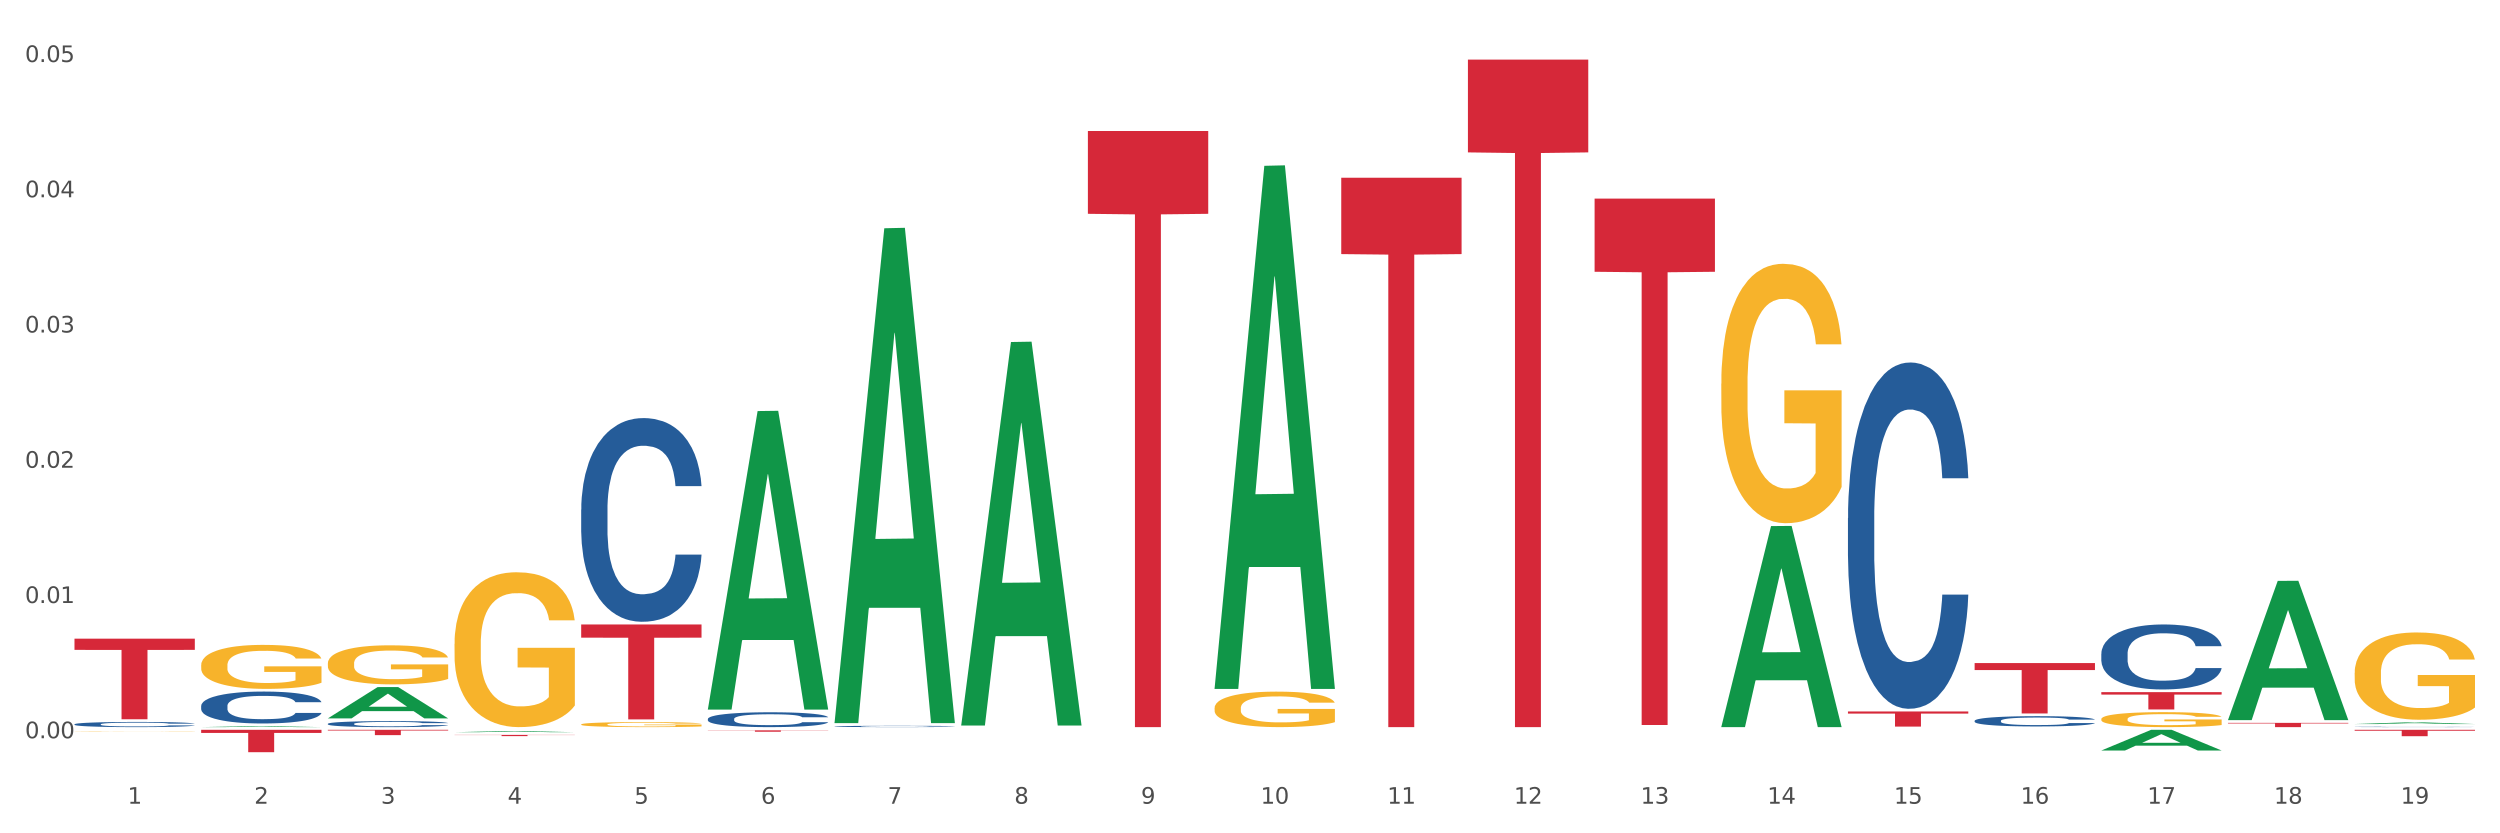 <?xml version="1.0" encoding="utf-8" standalone="no"?>
<!DOCTYPE svg PUBLIC "-//W3C//DTD SVG 1.1//EN"
  "http://www.w3.org/Graphics/SVG/1.1/DTD/svg11.dtd">
<svg xmlns:xlink="http://www.w3.org/1999/xlink" width="1080pt" height="360pt" viewBox="0 0 1080 360" xmlns="http://www.w3.org/2000/svg" version="1.1">
 <rect x="0" y="0" width="1080" height="360" fill="#333333" stroke="none"/>
 <defs>
  <style type="text/css">*{stroke-linejoin: round; stroke-linecap: butt}</style>
 </defs>
 <g id="figure_1">
  <g id="patch_1">
   <path d="M 0 360 
L 1080 360 
L 1080 0 
L 0 0 
z
" style="fill: #ffffff; stroke: #ffffff; stroke-linejoin: miter"/>
  </g>
  <g id="axes_1">
   <g id="matplotlib.axis_1">
    <g id="xtick_1">
     <g id="text_1">
      <!-- 1 -->
      <g style="fill: #4d4d4d" transform="translate(55.115 347.204) scale(0.096 -0.096)">
       <defs>
        <path id="DejaVuSans-31" d="M 794 531 
L 1825 531 
L 1825 4091 
L 703 3866 
L 703 4441 
L 1819 4666 
L 2450 4666 
L 2450 531 
L 3481 531 
L 3481 0 
L 794 0 
L 794 531 
z
" transform="scale(0.016)"/>
       </defs>
       <use xlink:href="#DejaVuSans-31"/>
      </g>
     </g>
    </g>
    <g id="xtick_2">
     <g id="text_2">
      <!-- 2 -->
      <g style="fill: #4d4d4d" transform="translate(109.839 347.204) scale(0.096 -0.096)">
       <defs>
        <path id="DejaVuSans-32" d="M 1228 531 
L 3431 531 
L 3431 0 
L 469 0 
L 469 531 
Q 828 903 1448 1529 
Q 2069 2156 2228 2338 
Q 2531 2678 2651 2914 
Q 2772 3150 2772 3378 
Q 2772 3750 2511 3984 
Q 2250 4219 1831 4219 
Q 1534 4219 1204 4116 
Q 875 4013 500 3803 
L 500 4441 
Q 881 4594 1212 4672 
Q 1544 4750 1819 4750 
Q 2544 4750 2975 4387 
Q 3406 4025 3406 3419 
Q 3406 3131 3298 2873 
Q 3191 2616 2906 2266 
Q 2828 2175 2409 1742 
Q 1991 1309 1228 531 
z
" transform="scale(0.016)"/>
       </defs>
       <use xlink:href="#DejaVuSans-32"/>
      </g>
     </g>
    </g>
    <g id="xtick_3">
     <g id="text_3">
      <!-- 3 -->
      <g style="fill: #4d4d4d" transform="translate(164.564 347.204) scale(0.096 -0.096)">
       <defs>
        <path id="DejaVuSans-33" d="M 2597 2516 
Q 3050 2419 3304 2112 
Q 3559 1806 3559 1356 
Q 3559 666 3084 287 
Q 2609 -91 1734 -91 
Q 1441 -91 1130 -33 
Q 819 25 488 141 
L 488 750 
Q 750 597 1062 519 
Q 1375 441 1716 441 
Q 2309 441 2620 675 
Q 2931 909 2931 1356 
Q 2931 1769 2642 2001 
Q 2353 2234 1838 2234 
L 1294 2234 
L 1294 2753 
L 1863 2753 
Q 2328 2753 2575 2939 
Q 2822 3125 2822 3475 
Q 2822 3834 2567 4026 
Q 2313 4219 1838 4219 
Q 1578 4219 1281 4162 
Q 984 4106 628 3988 
L 628 4550 
Q 988 4650 1302 4700 
Q 1616 4750 1894 4750 
Q 2613 4750 3031 4423 
Q 3450 4097 3450 3541 
Q 3450 3153 3228 2886 
Q 3006 2619 2597 2516 
z
" transform="scale(0.016)"/>
       </defs>
       <use xlink:href="#DejaVuSans-33"/>
      </g>
     </g>
    </g>
    <g id="xtick_4">
     <g id="text_4">
      <!-- 4 -->
      <g style="fill: #4d4d4d" transform="translate(219.288 347.204) scale(0.096 -0.096)">
       <defs>
        <path id="DejaVuSans-34" d="M 2419 4116 
L 825 1625 
L 2419 1625 
L 2419 4116 
z
M 2253 4666 
L 3047 4666 
L 3047 1625 
L 3713 1625 
L 3713 1100 
L 3047 1100 
L 3047 0 
L 2419 0 
L 2419 1100 
L 313 1100 
L 313 1709 
L 2253 4666 
z
" transform="scale(0.016)"/>
       </defs>
       <use xlink:href="#DejaVuSans-34"/>
      </g>
     </g>
    </g>
    <g id="xtick_5">
     <g id="text_5">
      <!-- 5 -->
      <g style="fill: #4d4d4d" transform="translate(274.012 347.204) scale(0.096 -0.096)">
       <defs>
        <path id="DejaVuSans-35" d="M 691 4666 
L 3169 4666 
L 3169 4134 
L 1269 4134 
L 1269 2991 
Q 1406 3038 1543 3061 
Q 1681 3084 1819 3084 
Q 2600 3084 3056 2656 
Q 3513 2228 3513 1497 
Q 3513 744 3044 326 
Q 2575 -91 1722 -91 
Q 1428 -91 1123 -41 
Q 819 9 494 109 
L 494 744 
Q 775 591 1075 516 
Q 1375 441 1709 441 
Q 2250 441 2565 725 
Q 2881 1009 2881 1497 
Q 2881 1984 2565 2268 
Q 2250 2553 1709 2553 
Q 1456 2553 1204 2497 
Q 953 2441 691 2322 
L 691 4666 
z
" transform="scale(0.016)"/>
       </defs>
       <use xlink:href="#DejaVuSans-35"/>
      </g>
     </g>
    </g>
    <g id="xtick_6">
     <g id="text_6">
      <!-- 6 -->
      <g style="fill: #4d4d4d" transform="translate(328.736 347.204) scale(0.096 -0.096)">
       <defs>
        <path id="DejaVuSans-36" d="M 2113 2584 
Q 1688 2584 1439 2293 
Q 1191 2003 1191 1497 
Q 1191 994 1439 701 
Q 1688 409 2113 409 
Q 2538 409 2786 701 
Q 3034 994 3034 1497 
Q 3034 2003 2786 2293 
Q 2538 2584 2113 2584 
z
M 3366 4563 
L 3366 3988 
Q 3128 4100 2886 4159 
Q 2644 4219 2406 4219 
Q 1781 4219 1451 3797 
Q 1122 3375 1075 2522 
Q 1259 2794 1537 2939 
Q 1816 3084 2150 3084 
Q 2853 3084 3261 2657 
Q 3669 2231 3669 1497 
Q 3669 778 3244 343 
Q 2819 -91 2113 -91 
Q 1303 -91 875 529 
Q 447 1150 447 2328 
Q 447 3434 972 4092 
Q 1497 4750 2381 4750 
Q 2619 4750 2861 4703 
Q 3103 4656 3366 4563 
z
" transform="scale(0.016)"/>
       </defs>
       <use xlink:href="#DejaVuSans-36"/>
      </g>
     </g>
    </g>
    <g id="xtick_7">
     <g id="text_7">
      <!-- 7 -->
      <g style="fill: #4d4d4d" transform="translate(383.461 347.204) scale(0.096 -0.096)">
       <defs>
        <path id="DejaVuSans-37" d="M 525 4666 
L 3525 4666 
L 3525 4397 
L 1831 0 
L 1172 0 
L 2766 4134 
L 525 4134 
L 525 4666 
z
" transform="scale(0.016)"/>
       </defs>
       <use xlink:href="#DejaVuSans-37"/>
      </g>
     </g>
    </g>
    <g id="xtick_8">
     <g id="text_8">
      <!-- 8 -->
      <g style="fill: #4d4d4d" transform="translate(438.185 347.204) scale(0.096 -0.096)">
       <defs>
        <path id="DejaVuSans-38" d="M 2034 2216 
Q 1584 2216 1326 1975 
Q 1069 1734 1069 1313 
Q 1069 891 1326 650 
Q 1584 409 2034 409 
Q 2484 409 2743 651 
Q 3003 894 3003 1313 
Q 3003 1734 2745 1975 
Q 2488 2216 2034 2216 
z
M 1403 2484 
Q 997 2584 770 2862 
Q 544 3141 544 3541 
Q 544 4100 942 4425 
Q 1341 4750 2034 4750 
Q 2731 4750 3128 4425 
Q 3525 4100 3525 3541 
Q 3525 3141 3298 2862 
Q 3072 2584 2669 2484 
Q 3125 2378 3379 2068 
Q 3634 1759 3634 1313 
Q 3634 634 3220 271 
Q 2806 -91 2034 -91 
Q 1263 -91 848 271 
Q 434 634 434 1313 
Q 434 1759 690 2068 
Q 947 2378 1403 2484 
z
M 1172 3481 
Q 1172 3119 1398 2916 
Q 1625 2713 2034 2713 
Q 2441 2713 2670 2916 
Q 2900 3119 2900 3481 
Q 2900 3844 2670 4047 
Q 2441 4250 2034 4250 
Q 1625 4250 1398 4047 
Q 1172 3844 1172 3481 
z
" transform="scale(0.016)"/>
       </defs>
       <use xlink:href="#DejaVuSans-38"/>
      </g>
     </g>
    </g>
    <g id="xtick_9">
     <g id="text_9">
      <!-- 9 -->
      <g style="fill: #4d4d4d" transform="translate(492.909 347.204) scale(0.096 -0.096)">
       <defs>
        <path id="DejaVuSans-39" d="M 703 97 
L 703 672 
Q 941 559 1184 500 
Q 1428 441 1663 441 
Q 2288 441 2617 861 
Q 2947 1281 2994 2138 
Q 2813 1869 2534 1725 
Q 2256 1581 1919 1581 
Q 1219 1581 811 2004 
Q 403 2428 403 3163 
Q 403 3881 828 4315 
Q 1253 4750 1959 4750 
Q 2769 4750 3195 4129 
Q 3622 3509 3622 2328 
Q 3622 1225 3098 567 
Q 2575 -91 1691 -91 
Q 1453 -91 1209 -44 
Q 966 3 703 97 
z
M 1959 2075 
Q 2384 2075 2632 2365 
Q 2881 2656 2881 3163 
Q 2881 3666 2632 3958 
Q 2384 4250 1959 4250 
Q 1534 4250 1286 3958 
Q 1038 3666 1038 3163 
Q 1038 2656 1286 2365 
Q 1534 2075 1959 2075 
z
" transform="scale(0.016)"/>
       </defs>
       <use xlink:href="#DejaVuSans-39"/>
      </g>
     </g>
    </g>
    <g id="xtick_10">
     <g id="text_10">
      <!-- 10 -->
      <g style="fill: #4d4d4d" transform="translate(544.58 347.204) scale(0.096 -0.096)">
       <defs>
        <path id="DejaVuSans-30" d="M 2034 4250 
Q 1547 4250 1301 3770 
Q 1056 3291 1056 2328 
Q 1056 1369 1301 889 
Q 1547 409 2034 409 
Q 2525 409 2770 889 
Q 3016 1369 3016 2328 
Q 3016 3291 2770 3770 
Q 2525 4250 2034 4250 
z
M 2034 4750 
Q 2819 4750 3233 4129 
Q 3647 3509 3647 2328 
Q 3647 1150 3233 529 
Q 2819 -91 2034 -91 
Q 1250 -91 836 529 
Q 422 1150 422 2328 
Q 422 3509 836 4129 
Q 1250 4750 2034 4750 
z
" transform="scale(0.016)"/>
       </defs>
       <use xlink:href="#DejaVuSans-31"/>
       <use xlink:href="#DejaVuSans-30" transform="translate(63.623 0)"/>
      </g>
     </g>
    </g>
    <g id="xtick_11">
     <g id="text_11">
      <!-- 11 -->
      <g style="fill: #4d4d4d" transform="translate(599.304 347.204) scale(0.096 -0.096)">
       <use xlink:href="#DejaVuSans-31"/>
       <use xlink:href="#DejaVuSans-31" transform="translate(63.623 0)"/>
      </g>
     </g>
    </g>
    <g id="xtick_12">
     <g id="text_12">
      <!-- 12 -->
      <g style="fill: #4d4d4d" transform="translate(654.028 347.204) scale(0.096 -0.096)">
       <use xlink:href="#DejaVuSans-31"/>
       <use xlink:href="#DejaVuSans-32" transform="translate(63.623 0)"/>
      </g>
     </g>
    </g>
    <g id="xtick_13">
     <g id="text_13">
      <!-- 13 -->
      <g style="fill: #4d4d4d" transform="translate(708.752 347.204) scale(0.096 -0.096)">
       <use xlink:href="#DejaVuSans-31"/>
       <use xlink:href="#DejaVuSans-33" transform="translate(63.623 0)"/>
      </g>
     </g>
    </g>
    <g id="xtick_14">
     <g id="text_14">
      <!-- 14 -->
      <g style="fill: #4d4d4d" transform="translate(763.477 347.204) scale(0.096 -0.096)">
       <use xlink:href="#DejaVuSans-31"/>
       <use xlink:href="#DejaVuSans-34" transform="translate(63.623 0)"/>
      </g>
     </g>
    </g>
    <g id="xtick_15">
     <g id="text_15">
      <!-- 15 -->
      <g style="fill: #4d4d4d" transform="translate(818.201 347.204) scale(0.096 -0.096)">
       <use xlink:href="#DejaVuSans-31"/>
       <use xlink:href="#DejaVuSans-35" transform="translate(63.623 0)"/>
      </g>
     </g>
    </g>
    <g id="xtick_16">
     <g id="text_16">
      <!-- 16 -->
      <g style="fill: #4d4d4d" transform="translate(872.925 347.204) scale(0.096 -0.096)">
       <use xlink:href="#DejaVuSans-31"/>
       <use xlink:href="#DejaVuSans-36" transform="translate(63.623 0)"/>
      </g>
     </g>
    </g>
    <g id="xtick_17">
     <g id="text_17">
      <!-- 17 -->
      <g style="fill: #4d4d4d" transform="translate(927.649 347.204) scale(0.096 -0.096)">
       <use xlink:href="#DejaVuSans-31"/>
       <use xlink:href="#DejaVuSans-37" transform="translate(63.623 0)"/>
      </g>
     </g>
    </g>
    <g id="xtick_18">
     <g id="text_18">
      <!-- 18 -->
      <g style="fill: #4d4d4d" transform="translate(982.374 347.204) scale(0.096 -0.096)">
       <use xlink:href="#DejaVuSans-31"/>
       <use xlink:href="#DejaVuSans-38" transform="translate(63.623 0)"/>
      </g>
     </g>
    </g>
    <g id="xtick_19">
     <g id="text_19">
      <!-- 19 -->
      <g style="fill: #4d4d4d" transform="translate(1037.098 347.204) scale(0.096 -0.096)">
       <use xlink:href="#DejaVuSans-31"/>
       <use xlink:href="#DejaVuSans-39" transform="translate(63.623 0)"/>
      </g>
     </g>
    </g>
    <g id="xtick_20"/>
    <g id="xtick_21"/>
    <g id="xtick_22"/>
    <g id="xtick_23"/>
    <g id="xtick_24"/>
    <g id="xtick_25"/>
    <g id="xtick_26"/>
    <g id="xtick_27"/>
    <g id="xtick_28"/>
    <g id="xtick_29"/>
    <g id="xtick_30"/>
    <g id="xtick_31"/>
    <g id="xtick_32"/>
    <g id="xtick_33"/>
    <g id="xtick_34"/>
    <g id="xtick_35"/>
    <g id="xtick_36"/>
    <g id="xtick_37"/>
   </g>
   <g id="matplotlib.axis_2">
    <g id="ytick_1">
     <g id="text_20">
      <!-- 0.00 -->
      <g style="fill: #4d4d4d" transform="translate(10.8 318.924) scale(0.096 -0.096)">
       <defs>
        <path id="DejaVuSans-2e" d="M 684 794 
L 1344 794 
L 1344 0 
L 684 0 
L 684 794 
z
" transform="scale(0.016)"/>
       </defs>
       <use xlink:href="#DejaVuSans-30"/>
       <use xlink:href="#DejaVuSans-2e" transform="translate(63.623 0)"/>
       <use xlink:href="#DejaVuSans-30" transform="translate(95.41 0)"/>
       <use xlink:href="#DejaVuSans-30" transform="translate(159.033 0)"/>
      </g>
     </g>
    </g>
    <g id="ytick_2">
     <g id="text_21">
      <!-- 0.01 -->
      <g style="fill: #4d4d4d" transform="translate(10.8 260.499) scale(0.096 -0.096)">
       <use xlink:href="#DejaVuSans-30"/>
       <use xlink:href="#DejaVuSans-2e" transform="translate(63.623 0)"/>
       <use xlink:href="#DejaVuSans-30" transform="translate(95.41 0)"/>
       <use xlink:href="#DejaVuSans-31" transform="translate(159.033 0)"/>
      </g>
     </g>
    </g>
    <g id="ytick_3">
     <g id="text_22">
      <!-- 0.02 -->
      <g style="fill: #4d4d4d" transform="translate(10.8 202.073) scale(0.096 -0.096)">
       <use xlink:href="#DejaVuSans-30"/>
       <use xlink:href="#DejaVuSans-2e" transform="translate(63.623 0)"/>
       <use xlink:href="#DejaVuSans-30" transform="translate(95.41 0)"/>
       <use xlink:href="#DejaVuSans-32" transform="translate(159.033 0)"/>
      </g>
     </g>
    </g>
    <g id="ytick_4">
     <g id="text_23">
      <!-- 0.03 -->
      <g style="fill: #4d4d4d" transform="translate(10.8 143.648) scale(0.096 -0.096)">
       <use xlink:href="#DejaVuSans-30"/>
       <use xlink:href="#DejaVuSans-2e" transform="translate(63.623 0)"/>
       <use xlink:href="#DejaVuSans-30" transform="translate(95.41 0)"/>
       <use xlink:href="#DejaVuSans-33" transform="translate(159.033 0)"/>
      </g>
     </g>
    </g>
    <g id="ytick_5">
     <g id="text_24">
      <!-- 0.04 -->
      <g style="fill: #4d4d4d" transform="translate(10.8 85.222) scale(0.096 -0.096)">
       <use xlink:href="#DejaVuSans-30"/>
       <use xlink:href="#DejaVuSans-2e" transform="translate(63.623 0)"/>
       <use xlink:href="#DejaVuSans-30" transform="translate(95.41 0)"/>
       <use xlink:href="#DejaVuSans-34" transform="translate(159.033 0)"/>
      </g>
     </g>
    </g>
    <g id="ytick_6">
     <g id="text_25">
      <!-- 0.05 -->
      <g style="fill: #4d4d4d" transform="translate(10.8 26.797) scale(0.096 -0.096)">
       <use xlink:href="#DejaVuSans-30"/>
       <use xlink:href="#DejaVuSans-2e" transform="translate(63.623 0)"/>
       <use xlink:href="#DejaVuSans-30" transform="translate(95.41 0)"/>
       <use xlink:href="#DejaVuSans-35" transform="translate(159.033 0)"/>
      </g>
     </g>
    </g>
    <g id="ytick_7"/>
    <g id="ytick_8"/>
    <g id="ytick_9"/>
    <g id="ytick_10"/>
    <g id="ytick_11"/>
   </g>
   <g id="PolyCollection_1">
    <path d="M 86.899 314.118 
L 86.953 314.118 
L 108.391 313.703 
L 117.288 313.702 
L 138.887 314.119 
L 128.597 314.119 
L 123.934 314.022 
L 101.799 314.022 
L 101.638 314.023 
L 97.136 314.119 
L 86.899 314.119 
L 86.899 314.118 
L 104.586 313.964 
L 121.147 313.964 
L 112.947 313.791 
L 112.84 313.79 
L 112.733 313.791 
L 104.532 313.964 
L 104.586 313.964 
L 86.899 314.118 
z
" clip-path="url(#p1a0b1f892b)" style="fill: #109648"/>
    <path d="M 141.624 310.332 
L 141.677 310.319 
L 163.116 296.828 
L 172.012 296.815 
L 193.612 310.357 
L 183.321 310.357 
L 178.658 307.204 
L 156.523 307.204 
L 156.362 307.254 
L 151.86 310.357 
L 141.624 310.357 
L 141.624 310.332 
L 159.31 305.322 
L 175.871 305.309 
L 167.671 299.702 
L 167.564 299.676 
L 167.457 299.714 
L 159.257 305.309 
L 159.31 305.322 
L 141.624 310.332 
z
" clip-path="url(#p1a0b1f892b)" style="fill: #109648"/>
    <path d="M 1017.212 312.785 
L 1017.266 312.784 
L 1038.704 312.083 
L 1047.601 312.083 
L 1069.2 312.786 
L 1058.91 312.786 
L 1054.247 312.622 
L 1032.112 312.622 
L 1031.951 312.625 
L 1027.449 312.786 
L 1017.212 312.786 
L 1017.212 312.785 
L 1034.899 312.525 
L 1051.46 312.524 
L 1043.26 312.233 
L 1043.152 312.231 
L 1043.045 312.233 
L 1034.845 312.524 
L 1034.899 312.525 
L 1017.212 312.785 
z
" clip-path="url(#p1a0b1f892b)" style="fill: #109648"/>
    <path d="M 251.072 269.768 
L 303.06 269.768 
L 303.06 275.469 
L 282.61 275.507 
L 282.61 310.791 
L 271.399 310.791 
L 271.399 275.507 
L 251.072 275.469 
L 251.072 269.806 
L 251.072 269.768 
z
" clip-path="url(#p1a0b1f892b)" style="fill: #d62839"/>
    <path d="M 305.796 315.501 
L 357.784 315.501 
L 357.784 315.585 
L 337.334 315.586 
L 337.334 316.105 
L 326.123 316.105 
L 326.123 315.586 
L 305.796 315.585 
L 305.796 315.502 
L 305.796 315.501 
z
" clip-path="url(#p1a0b1f892b)" style="fill: #d62839"/>
    <path d="M 469.969 56.578 
L 521.957 56.578 
L 521.957 92.367 
L 501.507 92.609 
L 501.507 314.119 
L 490.296 314.119 
L 490.296 92.609 
L 469.969 92.367 
L 469.969 56.819 
L 469.969 56.578 
z
" clip-path="url(#p1a0b1f892b)" style="fill: #d62839"/>
    <path d="M 196.348 317.472 
L 248.336 317.472 
L 248.336 317.545 
L 227.886 317.546 
L 227.886 318.001 
L 216.675 318.001 
L 216.675 317.546 
L 196.348 317.545 
L 196.348 317.472 
L 196.348 317.472 
z
" clip-path="url(#p1a0b1f892b)" style="fill: #d62839"/>
    <path d="M 579.418 76.785 
L 631.406 76.785 
L 631.406 109.767 
L 610.956 109.989 
L 610.956 314.119 
L 599.745 314.119 
L 599.745 109.989 
L 579.418 109.767 
L 579.418 77.008 
L 579.418 76.785 
z
" clip-path="url(#p1a0b1f892b)" style="fill: #d62839"/>
    <path d="M 853.039 286.435 
L 905.027 286.435 
L 905.027 289.463 
L 884.577 289.483 
L 884.577 308.223 
L 873.366 308.223 
L 873.366 289.483 
L 853.039 289.463 
L 853.039 286.455 
L 853.039 286.435 
z
" clip-path="url(#p1a0b1f892b)" style="fill: #d62839"/>
    <path d="M 907.763 299.014 
L 959.751 299.014 
L 959.751 300.053 
L 939.301 300.06 
L 939.301 306.489 
L 928.09 306.489 
L 928.09 300.06 
L 907.763 300.053 
L 907.763 299.021 
L 907.763 299.014 
z
" clip-path="url(#p1a0b1f892b)" style="fill: #d62839"/>
    <path d="M 688.866 85.807 
L 740.854 85.807 
L 740.854 117.406 
L 720.404 117.62 
L 720.404 313.191 
L 709.193 313.191 
L 709.193 117.62 
L 688.866 117.406 
L 688.866 86.021 
L 688.866 85.807 
z
" clip-path="url(#p1a0b1f892b)" style="fill: #d62839"/>
    <path d="M 798.315 307.364 
L 850.303 307.364 
L 850.303 308.272 
L 829.853 308.278 
L 829.853 313.895 
L 818.642 313.895 
L 818.642 308.278 
L 798.315 308.272 
L 798.315 307.37 
L 798.315 307.364 
z
" clip-path="url(#p1a0b1f892b)" style="fill: #d62839"/>
    <path d="M 962.488 312.267 
L 1014.476 312.267 
L 1014.476 312.525 
L 994.025 312.526 
L 994.025 314.119 
L 982.815 314.119 
L 982.815 312.526 
L 962.488 312.525 
L 962.488 312.269 
L 962.488 312.267 
z
" clip-path="url(#p1a0b1f892b)" style="fill: #d62839"/>
    <path d="M 1017.212 315.277 
L 1069.2 315.277 
L 1069.2 315.663 
L 1048.75 315.665 
L 1048.75 318.052 
L 1037.539 318.052 
L 1037.539 315.665 
L 1017.212 315.663 
L 1017.212 315.28 
L 1017.212 315.277 
z
" clip-path="url(#p1a0b1f892b)" style="fill: #d62839"/>
    <path d="M 634.142 25.759 
L 686.13 25.759 
L 686.13 65.832 
L 665.68 66.103 
L 665.68 314.119 
L 654.469 314.119 
L 654.469 66.103 
L 634.142 65.832 
L 634.142 26.03 
L 634.142 25.759 
z
" clip-path="url(#p1a0b1f892b)" style="fill: #d62839"/>
    <path d="M 32.175 275.912 
L 84.163 275.912 
L 84.163 280.749 
L 63.713 280.782 
L 63.713 310.722 
L 52.502 310.722 
L 52.502 280.782 
L 32.175 280.749 
L 32.175 275.944 
L 32.175 275.912 
z
" clip-path="url(#p1a0b1f892b)" style="fill: #d62839"/>
    <path d="M 86.899 315.277 
L 138.887 315.277 
L 138.887 316.621 
L 118.437 316.63 
L 118.437 324.95 
L 107.226 324.95 
L 107.226 316.63 
L 86.899 316.621 
L 86.899 315.286 
L 86.899 315.277 
z
" clip-path="url(#p1a0b1f892b)" style="fill: #d62839"/>
    <path d="M 141.624 315.277 
L 193.612 315.277 
L 193.612 315.597 
L 173.161 315.599 
L 173.161 317.578 
L 161.951 317.578 
L 161.951 315.599 
L 141.624 315.597 
L 141.624 315.279 
L 141.624 315.277 
z
" clip-path="url(#p1a0b1f892b)" style="fill: #d62839"/>
    <path d="M 360.521 313.808 
L 360.582 313.808 
L 360.582 313.793 
L 360.766 313.774 
L 361.442 313.738 
L 362.303 313.711 
L 363.778 313.679 
L 364.576 313.665 
L 365.621 313.65 
L 367.772 313.626 
L 370.23 313.605 
L 371.951 313.594 
L 373.241 313.587 
L 376.129 313.574 
L 377.789 313.568 
L 379.509 313.564 
L 380.984 313.561 
L 383.442 313.557 
L 385.409 313.556 
L 387.682 313.555 
L 389.587 313.556 
L 392.107 313.558 
L 395.794 313.564 
L 397.207 313.567 
L 399.112 313.574 
L 401.079 313.582 
L 402.676 313.59 
L 404.52 313.602 
L 406.425 313.617 
L 408.269 313.637 
L 409.559 313.655 
L 410.604 313.674 
L 411.525 313.697 
L 412.201 313.722 
L 412.509 313.743 
L 401.263 313.743 
L 400.956 313.724 
L 400.341 313.704 
L 399.727 313.69 
L 399.051 313.679 
L 398.006 313.666 
L 397.084 313.657 
L 395.548 313.648 
L 394.135 313.642 
L 392.967 313.638 
L 391.554 313.635 
L 388.543 313.632 
L 386.392 313.632 
L 385.04 313.633 
L 383.381 313.635 
L 381.967 313.639 
L 380.308 313.645 
L 379.018 313.652 
L 377.727 313.661 
L 376.99 313.667 
L 375.884 313.678 
L 375.146 313.687 
L 374.163 313.703 
L 373.61 313.715 
L 372.627 313.744 
L 372.196 313.766 
L 372.012 313.781 
L 371.889 313.797 
L 371.889 313.877 
L 372.258 313.913 
L 372.565 313.929 
L 373.057 313.946 
L 373.979 313.969 
L 375.33 313.991 
L 376.744 314.007 
L 377.911 314.017 
L 379.018 314.024 
L 380.124 314.03 
L 381.476 314.035 
L 382.582 314.038 
L 384.241 314.041 
L 386.207 314.043 
L 387.744 314.043 
L 390.878 314.04 
L 392.291 314.038 
L 393.643 314.034 
L 395.118 314.028 
L 396.285 314.022 
L 396.961 314.017 
L 398.068 314.008 
L 398.928 313.997 
L 399.665 313.986 
L 400.157 313.975 
L 400.71 313.96 
L 401.14 313.942 
L 401.263 313.933 
L 412.509 313.933 
L 412.263 313.952 
L 411.833 313.97 
L 410.972 313.994 
L 410.296 314.008 
L 409.252 314.025 
L 408.146 314.039 
L 406.609 314.055 
L 405.196 314.067 
L 403.721 314.077 
L 402.123 314.086 
L 399.235 314.099 
L 398.19 314.103 
L 395.978 314.109 
L 394.258 314.113 
L 391.738 314.116 
L 389.157 314.118 
L 386.453 314.119 
L 384.057 314.118 
L 381.414 314.115 
L 379.755 314.112 
L 377.911 314.107 
L 375.761 314.1 
L 373.733 314.091 
L 371.828 314.081 
L 370.046 314.069 
L 368.386 314.056 
L 366.236 314.033 
L 364.638 314.012 
L 363.47 313.992 
L 362.671 313.975 
L 361.873 313.953 
L 361.442 313.938 
L 360.766 313.902 
L 360.521 313.869 
L 360.521 313.808 
z
" clip-path="url(#p1a0b1f892b)" style="fill: #255c99"/>
    <path d="M 798.315 223.817 
L 798.376 223.68 
L 798.376 219.855 
L 798.561 214.663 
L 799.237 205.098 
L 800.097 197.857 
L 801.572 189.386 
L 802.371 185.833 
L 803.415 181.871 
L 805.566 175.449 
L 808.024 169.984 
L 809.745 166.978 
L 811.035 165.065 
L 813.924 161.649 
L 815.583 160.146 
L 817.303 158.917 
L 818.778 158.097 
L 821.236 157.14 
L 823.203 156.73 
L 825.476 156.594 
L 827.381 156.73 
L 829.901 157.277 
L 833.588 158.917 
L 835.001 159.873 
L 836.906 161.513 
L 838.873 163.699 
L 840.471 165.885 
L 842.314 169.027 
L 844.219 173.126 
L 846.063 178.318 
L 847.353 183.1 
L 848.398 188.156 
L 849.32 194.304 
L 849.996 200.999 
L 850.303 206.601 
L 839.057 206.601 
L 838.75 201.546 
L 838.135 196.081 
L 837.521 192.391 
L 836.845 189.386 
L 835.8 185.97 
L 834.879 183.784 
L 833.342 181.188 
L 831.929 179.548 
L 830.761 178.592 
L 829.348 177.772 
L 826.337 176.952 
L 824.186 176.952 
L 822.834 177.225 
L 821.175 177.908 
L 819.761 178.865 
L 818.102 180.504 
L 816.812 182.281 
L 815.521 184.603 
L 814.784 186.243 
L 813.678 189.249 
L 812.94 191.708 
L 811.957 195.944 
L 811.404 198.95 
L 810.421 206.738 
L 809.991 212.476 
L 809.806 216.439 
L 809.683 220.811 
L 809.683 242.126 
L 810.052 251.69 
L 810.359 255.789 
L 810.851 260.434 
L 811.773 266.446 
L 813.125 272.321 
L 814.538 276.557 
L 815.706 279.153 
L 816.812 281.066 
L 817.918 282.569 
L 819.27 283.935 
L 820.376 284.755 
L 822.035 285.575 
L 824.002 285.985 
L 825.538 285.985 
L 828.672 285.301 
L 830.085 284.618 
L 831.437 283.662 
L 832.912 282.159 
L 834.08 280.519 
L 834.756 279.29 
L 835.862 276.694 
L 836.722 273.961 
L 837.46 270.818 
L 837.951 268.086 
L 838.504 263.987 
L 838.934 259.341 
L 839.057 256.882 
L 850.303 256.882 
L 850.057 261.801 
L 849.627 266.583 
L 848.767 273.005 
L 848.091 276.694 
L 847.046 281.202 
L 845.94 285.028 
L 844.404 289.264 
L 842.99 292.406 
L 841.515 295.139 
L 839.918 297.598 
L 837.029 301.014 
L 835.985 301.971 
L 833.772 303.61 
L 832.052 304.567 
L 829.532 305.523 
L 826.951 306.07 
L 824.247 306.206 
L 821.851 305.933 
L 819.208 305.113 
L 817.549 304.293 
L 815.706 303.064 
L 813.555 301.151 
L 811.527 298.828 
L 809.622 296.095 
L 807.84 292.953 
L 806.181 289.4 
L 804.03 283.525 
L 802.432 277.787 
L 801.265 272.458 
L 800.466 267.949 
L 799.667 262.211 
L 799.237 258.248 
L 798.561 248.684 
L 798.315 239.803 
L 798.315 223.817 
z
" clip-path="url(#p1a0b1f892b)" style="fill: #255c99"/>
    <path d="M 907.763 282.388 
L 907.825 282.362 
L 907.825 281.644 
L 908.009 280.669 
L 908.685 278.873 
L 909.545 277.514 
L 911.02 275.923 
L 911.819 275.256 
L 912.864 274.513 
L 915.015 273.307 
L 917.473 272.281 
L 919.193 271.716 
L 920.484 271.357 
L 923.372 270.716 
L 925.031 270.434 
L 926.752 270.203 
L 928.227 270.049 
L 930.685 269.869 
L 932.651 269.792 
L 934.925 269.767 
L 936.83 269.792 
L 939.35 269.895 
L 943.037 270.203 
L 944.45 270.382 
L 946.355 270.69 
L 948.321 271.101 
L 949.919 271.511 
L 951.763 272.101 
L 953.668 272.871 
L 955.511 273.846 
L 956.802 274.743 
L 957.846 275.693 
L 958.768 276.847 
L 959.444 278.104 
L 959.751 279.156 
L 948.506 279.156 
L 948.199 278.206 
L 947.584 277.18 
L 946.97 276.488 
L 946.294 275.923 
L 945.249 275.282 
L 944.327 274.872 
L 942.791 274.384 
L 941.377 274.076 
L 940.21 273.897 
L 938.796 273.743 
L 935.785 273.589 
L 933.635 273.589 
L 932.283 273.64 
L 930.623 273.769 
L 929.21 273.948 
L 927.551 274.256 
L 926.26 274.589 
L 924.97 275.026 
L 924.232 275.333 
L 923.126 275.898 
L 922.389 276.36 
L 921.406 277.155 
L 920.853 277.719 
L 919.869 279.181 
L 919.439 280.259 
L 919.255 281.003 
L 919.132 281.823 
L 919.132 285.825 
L 919.501 287.621 
L 919.808 288.391 
L 920.3 289.263 
L 921.221 290.391 
L 922.573 291.494 
L 923.987 292.29 
L 925.154 292.777 
L 926.26 293.136 
L 927.366 293.418 
L 928.718 293.675 
L 929.825 293.829 
L 931.484 293.983 
L 933.45 294.06 
L 934.986 294.06 
L 938.12 293.931 
L 939.534 293.803 
L 940.886 293.624 
L 942.361 293.341 
L 943.528 293.034 
L 944.204 292.803 
L 945.31 292.315 
L 946.171 291.802 
L 946.908 291.212 
L 947.4 290.699 
L 947.953 289.93 
L 948.383 289.057 
L 948.506 288.596 
L 959.751 288.596 
L 959.506 289.519 
L 959.075 290.417 
L 958.215 291.623 
L 957.539 292.315 
L 956.495 293.162 
L 955.388 293.88 
L 953.852 294.675 
L 952.439 295.265 
L 950.964 295.778 
L 949.366 296.24 
L 946.478 296.881 
L 945.433 297.061 
L 943.221 297.369 
L 941.5 297.548 
L 938.981 297.728 
L 936.4 297.831 
L 933.696 297.856 
L 931.299 297.805 
L 928.657 297.651 
L 926.998 297.497 
L 925.154 297.266 
L 923.003 296.907 
L 920.975 296.471 
L 919.07 295.958 
L 917.288 295.368 
L 915.629 294.701 
L 913.478 293.598 
L 911.881 292.521 
L 910.713 291.52 
L 909.914 290.674 
L 909.115 289.596 
L 908.685 288.852 
L 908.009 287.057 
L 907.763 285.389 
L 907.763 282.388 
z
" clip-path="url(#p1a0b1f892b)" style="fill: #255c99"/>
    <path d="M 853.039 311.379 
L 853.101 311.374 
L 853.101 311.261 
L 853.285 311.107 
L 853.961 310.822 
L 854.821 310.607 
L 856.296 310.356 
L 857.095 310.25 
L 858.14 310.132 
L 860.29 309.942 
L 862.748 309.779 
L 864.469 309.69 
L 865.76 309.633 
L 868.648 309.532 
L 870.307 309.487 
L 872.028 309.451 
L 873.503 309.426 
L 875.961 309.398 
L 877.927 309.386 
L 880.201 309.382 
L 882.106 309.386 
L 884.625 309.402 
L 888.312 309.451 
L 889.726 309.479 
L 891.631 309.528 
L 893.597 309.593 
L 895.195 309.658 
L 897.038 309.751 
L 898.943 309.873 
L 900.787 310.027 
L 902.077 310.169 
L 903.122 310.319 
L 904.044 310.502 
L 904.72 310.701 
L 905.027 310.867 
L 893.782 310.867 
L 893.474 310.717 
L 892.86 310.555 
L 892.245 310.445 
L 891.569 310.356 
L 890.525 310.254 
L 889.603 310.189 
L 888.067 310.112 
L 886.653 310.063 
L 885.486 310.035 
L 884.072 310.011 
L 881.061 309.986 
L 878.91 309.986 
L 877.558 309.994 
L 875.899 310.015 
L 874.486 310.043 
L 872.827 310.092 
L 871.536 310.145 
L 870.246 310.214 
L 869.508 310.262 
L 868.402 310.352 
L 867.665 310.425 
L 866.681 310.551 
L 866.128 310.64 
L 865.145 310.871 
L 864.715 311.042 
L 864.531 311.159 
L 864.408 311.289 
L 864.408 311.922 
L 864.776 312.207 
L 865.084 312.328 
L 865.575 312.466 
L 866.497 312.645 
L 867.849 312.819 
L 869.262 312.945 
L 870.43 313.022 
L 871.536 313.079 
L 872.642 313.124 
L 873.994 313.164 
L 875.1 313.189 
L 876.759 313.213 
L 878.726 313.225 
L 880.262 313.225 
L 883.396 313.205 
L 884.81 313.185 
L 886.162 313.156 
L 887.636 313.112 
L 888.804 313.063 
L 889.48 313.026 
L 890.586 312.949 
L 891.446 312.868 
L 892.184 312.775 
L 892.675 312.694 
L 893.228 312.572 
L 893.659 312.434 
L 893.782 312.361 
L 905.027 312.361 
L 904.781 312.507 
L 904.351 312.649 
L 903.491 312.84 
L 902.815 312.949 
L 901.77 313.083 
L 900.664 313.197 
L 899.128 313.323 
L 897.714 313.416 
L 896.24 313.497 
L 894.642 313.57 
L 891.754 313.672 
L 890.709 313.7 
L 888.497 313.749 
L 886.776 313.777 
L 884.257 313.806 
L 881.676 313.822 
L 878.972 313.826 
L 876.575 313.818 
L 873.933 313.794 
L 872.273 313.769 
L 870.43 313.733 
L 868.279 313.676 
L 866.251 313.607 
L 864.346 313.526 
L 862.564 313.432 
L 860.905 313.327 
L 858.754 313.152 
L 857.156 312.982 
L 855.989 312.824 
L 855.19 312.69 
L 854.391 312.519 
L 853.961 312.401 
L 853.285 312.117 
L 853.039 311.853 
L 853.039 311.379 
z
" clip-path="url(#p1a0b1f892b)" style="fill: #255c99"/>
    <path d="M 1017.212 314.023 
L 1017.273 314.023 
L 1017.273 314.018 
L 1017.458 314.012 
L 1018.134 314.001 
L 1018.994 313.992 
L 1020.469 313.983 
L 1021.268 313.978 
L 1022.312 313.974 
L 1024.463 313.966 
L 1026.921 313.96 
L 1028.642 313.956 
L 1029.932 313.954 
L 1032.821 313.95 
L 1034.48 313.948 
L 1036.2 313.947 
L 1037.675 313.946 
L 1040.133 313.945 
L 1042.1 313.945 
L 1044.374 313.944 
L 1046.279 313.945 
L 1048.798 313.945 
L 1052.485 313.947 
L 1053.899 313.948 
L 1055.804 313.95 
L 1057.77 313.953 
L 1059.368 313.955 
L 1061.211 313.959 
L 1063.116 313.964 
L 1064.96 313.97 
L 1066.25 313.975 
L 1067.295 313.981 
L 1068.217 313.988 
L 1068.893 313.996 
L 1069.2 314.003 
L 1057.954 314.003 
L 1057.647 313.997 
L 1057.033 313.99 
L 1056.418 313.986 
L 1055.742 313.983 
L 1054.697 313.979 
L 1053.776 313.976 
L 1052.239 313.973 
L 1050.826 313.971 
L 1049.658 313.97 
L 1048.245 313.969 
L 1045.234 313.968 
L 1043.083 313.968 
L 1041.731 313.968 
L 1040.072 313.969 
L 1038.659 313.97 
L 1036.999 313.972 
L 1035.709 313.974 
L 1034.418 313.977 
L 1033.681 313.979 
L 1032.575 313.982 
L 1031.837 313.985 
L 1030.854 313.99 
L 1030.301 313.994 
L 1029.318 314.003 
L 1028.888 314.01 
L 1028.703 314.014 
L 1028.58 314.019 
L 1028.58 314.044 
L 1028.949 314.055 
L 1029.256 314.06 
L 1029.748 314.065 
L 1030.67 314.072 
L 1032.022 314.079 
L 1033.435 314.084 
L 1034.603 314.087 
L 1035.709 314.09 
L 1036.815 314.091 
L 1038.167 314.093 
L 1039.273 314.094 
L 1040.932 314.095 
L 1042.899 314.095 
L 1044.435 314.095 
L 1047.569 314.094 
L 1048.982 314.094 
L 1050.334 314.093 
L 1051.809 314.091 
L 1052.977 314.089 
L 1053.653 314.087 
L 1054.759 314.084 
L 1055.619 314.081 
L 1056.357 314.078 
L 1056.848 314.074 
L 1057.401 314.07 
L 1057.831 314.064 
L 1057.954 314.061 
L 1069.2 314.061 
L 1068.954 314.067 
L 1068.524 314.073 
L 1067.664 314.08 
L 1066.988 314.084 
L 1065.943 314.09 
L 1064.837 314.094 
L 1063.301 314.099 
L 1061.887 314.103 
L 1060.412 314.106 
L 1058.815 314.109 
L 1055.926 314.113 
L 1054.882 314.114 
L 1052.67 314.116 
L 1050.949 314.117 
L 1048.429 314.118 
L 1045.848 314.119 
L 1043.145 314.119 
L 1040.748 314.119 
L 1038.105 314.118 
L 1036.446 314.117 
L 1034.603 314.115 
L 1032.452 314.113 
L 1030.424 314.11 
L 1028.519 314.107 
L 1026.737 314.103 
L 1025.078 314.099 
L 1022.927 314.092 
L 1021.329 314.086 
L 1020.162 314.08 
L 1019.363 314.074 
L 1018.564 314.068 
L 1018.134 314.063 
L 1017.458 314.052 
L 1017.212 314.041 
L 1017.212 314.023 
z
" clip-path="url(#p1a0b1f892b)" style="fill: #255c99"/>
    <path d="M 32.175 316.098 
L 32.236 316.098 
L 32.236 316.094 
L 32.359 316.089 
L 32.973 316.08 
L 33.894 316.072 
L 34.569 316.068 
L 35.244 316.064 
L 36.042 316.061 
L 37.024 316.057 
L 38.804 316.052 
L 39.909 316.049 
L 41.259 316.046 
L 43.714 316.042 
L 45.494 316.04 
L 47.336 316.038 
L 50.343 316.035 
L 52.307 316.034 
L 54.394 316.034 
L 56.911 316.033 
L 58.814 316.033 
L 62.987 316.033 
L 66.547 316.034 
L 68.266 316.035 
L 70.476 316.037 
L 71.642 316.038 
L 73.544 316.04 
L 75.509 316.043 
L 76.859 316.045 
L 78.884 316.049 
L 80.419 316.054 
L 81.831 316.059 
L 82.567 316.063 
L 83.12 316.066 
L 83.611 316.07 
L 84.102 316.077 
L 73.053 316.077 
L 72.624 316.072 
L 71.949 316.068 
L 70.967 316.064 
L 70.107 316.061 
L 68.634 316.058 
L 67.284 316.056 
L 65.872 316.054 
L 64.153 316.053 
L 62.803 316.053 
L 60.9 316.052 
L 57.156 316.052 
L 54.64 316.053 
L 52.921 316.054 
L 51.816 316.056 
L 50.834 316.057 
L 49.729 316.059 
L 48.44 316.061 
L 47.52 316.064 
L 46.599 316.067 
L 45.863 316.07 
L 45.187 316.074 
L 44.635 316.078 
L 44.205 316.082 
L 43.837 316.087 
L 43.53 316.095 
L 43.53 316.112 
L 43.653 316.116 
L 43.96 316.122 
L 44.328 316.126 
L 44.942 316.13 
L 45.494 316.134 
L 46.538 316.138 
L 47.704 316.142 
L 48.625 316.145 
L 49.545 316.147 
L 51.141 316.15 
L 52.921 316.152 
L 54.456 316.153 
L 56.542 316.155 
L 57.954 316.155 
L 59.182 316.155 
L 62.189 316.155 
L 64.338 316.155 
L 66.731 316.154 
L 68.573 316.153 
L 70.107 316.152 
L 71.826 316.149 
L 72.931 316.147 
L 72.931 316.12 
L 59.427 316.12 
L 59.427 316.102 
L 84.163 316.102 
L 84.163 316.155 
L 83.12 316.157 
L 81.953 316.16 
L 80.726 316.162 
L 78.884 316.165 
L 76.675 316.167 
L 74.711 316.169 
L 72.624 316.171 
L 70.169 316.172 
L 66.977 316.173 
L 65.013 316.174 
L 62.558 316.174 
L 59.673 316.174 
L 57.156 316.174 
L 54.701 316.174 
L 52.123 316.172 
L 49.607 316.171 
L 47.704 316.169 
L 45.801 316.167 
L 43.776 316.164 
L 42.18 316.162 
L 40.952 316.159 
L 39.602 316.156 
L 38.129 316.152 
L 37.024 316.149 
L 36.042 316.145 
L 34.998 316.141 
L 34.262 316.137 
L 33.525 316.132 
L 33.096 316.128 
L 32.605 316.122 
L 32.236 316.114 
L 32.175 316.098 
z
" clip-path="url(#p1a0b1f892b)" style="fill: #f7b32b"/>
    <path d="M 86.899 287.371 
L 86.961 287.354 
L 86.961 286.729 
L 87.083 286.191 
L 87.697 284.889 
L 88.618 283.813 
L 89.293 283.24 
L 89.968 282.771 
L 90.766 282.302 
L 91.748 281.816 
L 93.528 281.105 
L 94.633 280.74 
L 95.983 280.358 
L 98.439 279.803 
L 100.219 279.49 
L 102.06 279.23 
L 105.067 278.917 
L 107.032 278.779 
L 109.118 278.674 
L 111.635 278.605 
L 113.538 278.588 
L 117.712 278.64 
L 121.272 278.796 
L 122.99 278.917 
L 125.2 279.126 
L 126.366 279.265 
L 128.269 279.542 
L 130.233 279.907 
L 131.583 280.219 
L 133.609 280.81 
L 135.143 281.4 
L 136.555 282.129 
L 137.291 282.632 
L 137.844 283.101 
L 138.335 283.639 
L 138.826 284.49 
L 127.778 284.49 
L 127.348 283.882 
L 126.673 283.309 
L 125.691 282.754 
L 124.832 282.406 
L 123.358 281.973 
L 122.008 281.695 
L 120.596 281.487 
L 118.878 281.313 
L 117.527 281.226 
L 115.625 281.157 
L 111.881 281.174 
L 109.364 281.313 
L 107.645 281.487 
L 106.541 281.643 
L 105.559 281.816 
L 104.454 282.059 
L 103.165 282.424 
L 102.244 282.754 
L 101.323 283.17 
L 100.587 283.587 
L 99.912 284.073 
L 99.359 284.594 
L 98.93 285.132 
L 98.561 285.791 
L 98.254 286.885 
L 98.254 289.263 
L 98.377 289.801 
L 98.684 290.513 
L 99.052 291.051 
L 99.666 291.693 
L 100.219 292.127 
L 101.262 292.752 
L 102.428 293.273 
L 103.349 293.603 
L 104.27 293.88 
L 105.865 294.262 
L 107.645 294.575 
L 109.18 294.766 
L 111.267 294.939 
L 112.678 295.009 
L 113.906 295.043 
L 116.914 295.043 
L 119.062 294.991 
L 121.456 294.87 
L 123.297 294.714 
L 124.832 294.523 
L 126.55 294.21 
L 127.655 293.915 
L 127.655 290.287 
L 114.152 290.27 
L 114.152 287.857 
L 138.887 287.857 
L 138.887 294.939 
L 137.844 295.304 
L 136.678 295.634 
L 135.45 295.929 
L 133.609 296.293 
L 131.399 296.64 
L 129.435 296.883 
L 127.348 297.092 
L 124.893 297.283 
L 121.701 297.456 
L 119.737 297.526 
L 117.282 297.578 
L 114.397 297.595 
L 111.881 297.56 
L 109.425 297.474 
L 106.847 297.317 
L 104.331 297.092 
L 102.428 296.866 
L 100.525 296.588 
L 98.5 296.224 
L 96.904 295.877 
L 95.676 295.564 
L 94.326 295.165 
L 92.853 294.644 
L 91.748 294.176 
L 90.766 293.689 
L 89.723 293.065 
L 88.986 292.526 
L 88.25 291.849 
L 87.82 291.346 
L 87.329 290.565 
L 86.961 289.471 
L 86.899 287.371 
z
" clip-path="url(#p1a0b1f892b)" style="fill: #f7b32b"/>
    <path d="M 1017.212 290.643 
L 1017.273 290.608 
L 1017.273 289.369 
L 1017.396 288.301 
L 1018.01 285.719 
L 1018.931 283.584 
L 1019.606 282.448 
L 1020.281 281.518 
L 1021.079 280.588 
L 1022.061 279.624 
L 1023.841 278.212 
L 1024.946 277.489 
L 1026.296 276.732 
L 1028.751 275.63 
L 1030.531 275.01 
L 1032.373 274.493 
L 1035.38 273.874 
L 1037.344 273.598 
L 1039.431 273.392 
L 1041.948 273.254 
L 1043.85 273.219 
L 1048.024 273.323 
L 1051.584 273.633 
L 1053.303 273.874 
L 1055.512 274.287 
L 1056.679 274.562 
L 1058.581 275.113 
L 1060.546 275.836 
L 1061.896 276.456 
L 1063.921 277.627 
L 1065.456 278.798 
L 1066.868 280.244 
L 1067.604 281.242 
L 1068.157 282.172 
L 1068.648 283.24 
L 1069.139 284.927 
L 1058.09 284.927 
L 1057.661 283.722 
L 1056.986 282.585 
L 1056.004 281.483 
L 1055.144 280.795 
L 1053.671 279.934 
L 1052.321 279.383 
L 1050.909 278.97 
L 1049.19 278.625 
L 1047.84 278.453 
L 1045.937 278.316 
L 1042.193 278.35 
L 1039.677 278.625 
L 1037.958 278.97 
L 1036.853 279.28 
L 1035.871 279.624 
L 1034.766 280.106 
L 1033.477 280.829 
L 1032.557 281.483 
L 1031.636 282.31 
L 1030.899 283.136 
L 1030.224 284.1 
L 1029.672 285.133 
L 1029.242 286.201 
L 1028.874 287.509 
L 1028.567 289.679 
L 1028.567 294.396 
L 1028.69 295.464 
L 1028.997 296.875 
L 1029.365 297.943 
L 1029.979 299.217 
L 1030.531 300.078 
L 1031.575 301.317 
L 1032.741 302.35 
L 1033.662 303.005 
L 1034.582 303.556 
L 1036.178 304.313 
L 1037.958 304.933 
L 1039.493 305.312 
L 1041.579 305.656 
L 1042.991 305.794 
L 1044.219 305.863 
L 1047.226 305.863 
L 1049.375 305.759 
L 1051.768 305.518 
L 1053.61 305.208 
L 1055.144 304.83 
L 1056.863 304.21 
L 1057.968 303.624 
L 1057.968 296.428 
L 1044.464 296.393 
L 1044.464 291.607 
L 1069.2 291.607 
L 1069.2 305.656 
L 1068.157 306.379 
L 1066.99 307.033 
L 1065.763 307.619 
L 1063.921 308.342 
L 1061.712 309.031 
L 1059.748 309.513 
L 1057.661 309.926 
L 1055.206 310.305 
L 1052.014 310.649 
L 1050.05 310.787 
L 1047.595 310.89 
L 1044.71 310.924 
L 1042.193 310.856 
L 1039.738 310.683 
L 1037.16 310.374 
L 1034.644 309.926 
L 1032.741 309.478 
L 1030.838 308.927 
L 1028.813 308.204 
L 1027.217 307.515 
L 1025.989 306.896 
L 1024.639 306.104 
L 1023.166 305.071 
L 1022.061 304.141 
L 1021.079 303.177 
L 1020.035 301.937 
L 1019.299 300.87 
L 1018.562 299.527 
L 1018.133 298.528 
L 1017.642 296.979 
L 1017.273 294.809 
L 1017.212 290.643 
z
" clip-path="url(#p1a0b1f892b)" style="fill: #f7b32b"/>
    <path d="M 907.763 310.638 
L 907.825 310.632 
L 907.825 310.419 
L 907.948 310.236 
L 908.561 309.792 
L 909.482 309.426 
L 910.157 309.231 
L 910.832 309.071 
L 911.63 308.912 
L 912.612 308.746 
L 914.392 308.504 
L 915.497 308.38 
L 916.847 308.25 
L 919.303 308.061 
L 921.083 307.954 
L 922.924 307.866 
L 925.932 307.759 
L 927.896 307.712 
L 929.983 307.677 
L 932.499 307.653 
L 934.402 307.647 
L 938.576 307.665 
L 942.136 307.718 
L 943.854 307.759 
L 946.064 307.83 
L 947.23 307.878 
L 949.133 307.972 
L 951.097 308.096 
L 952.447 308.203 
L 954.473 308.404 
L 956.007 308.604 
L 957.419 308.853 
L 958.156 309.024 
L 958.708 309.184 
L 959.199 309.367 
L 959.69 309.657 
L 948.642 309.657 
L 948.212 309.45 
L 947.537 309.255 
L 946.555 309.066 
L 945.696 308.947 
L 944.223 308.8 
L 942.872 308.705 
L 941.46 308.634 
L 939.742 308.575 
L 938.392 308.545 
L 936.489 308.522 
L 932.745 308.528 
L 930.228 308.575 
L 928.51 308.634 
L 927.405 308.687 
L 926.423 308.746 
L 925.318 308.829 
L 924.029 308.953 
L 923.108 309.066 
L 922.187 309.207 
L 921.451 309.349 
L 920.776 309.515 
L 920.223 309.692 
L 919.794 309.875 
L 919.425 310.1 
L 919.119 310.472 
L 919.119 311.282 
L 919.241 311.465 
L 919.548 311.707 
L 919.916 311.891 
L 920.53 312.109 
L 921.083 312.257 
L 922.126 312.47 
L 923.292 312.647 
L 924.213 312.759 
L 925.134 312.854 
L 926.73 312.984 
L 928.51 313.09 
L 930.044 313.155 
L 932.131 313.215 
L 933.543 313.238 
L 934.77 313.25 
L 937.778 313.25 
L 939.926 313.232 
L 942.32 313.191 
L 944.161 313.138 
L 945.696 313.073 
L 947.414 312.966 
L 948.519 312.866 
L 948.519 311.631 
L 935.016 311.625 
L 935.016 310.803 
L 959.751 310.803 
L 959.751 313.215 
L 958.708 313.339 
L 957.542 313.451 
L 956.314 313.551 
L 954.473 313.676 
L 952.263 313.794 
L 950.299 313.877 
L 948.212 313.947 
L 945.757 314.012 
L 942.565 314.072 
L 940.601 314.095 
L 938.146 314.113 
L 935.261 314.119 
L 932.745 314.107 
L 930.29 314.078 
L 927.712 314.024 
L 925.195 313.947 
L 923.292 313.871 
L 921.39 313.776 
L 919.364 313.652 
L 917.768 313.534 
L 916.541 313.427 
L 915.19 313.291 
L 913.717 313.114 
L 912.612 312.955 
L 911.63 312.789 
L 910.587 312.576 
L 909.85 312.393 
L 909.114 312.163 
L 908.684 311.991 
L 908.193 311.725 
L 907.825 311.353 
L 907.763 310.638 
z
" clip-path="url(#p1a0b1f892b)" style="fill: #f7b32b"/>
    <path d="M 743.591 165.744 
L 743.652 165.642 
L 743.652 161.957 
L 743.775 158.784 
L 744.388 151.108 
L 745.309 144.762 
L 745.984 141.384 
L 746.66 138.621 
L 747.457 135.857 
L 748.44 132.991 
L 750.22 128.795 
L 751.324 126.645 
L 752.675 124.394 
L 755.13 121.118 
L 756.91 119.276 
L 758.751 117.741 
L 761.759 115.898 
L 763.723 115.079 
L 765.81 114.465 
L 768.326 114.056 
L 770.229 113.954 
L 774.403 114.261 
L 777.963 115.182 
L 779.681 115.898 
L 781.891 117.127 
L 783.057 117.945 
L 784.96 119.583 
L 786.924 121.732 
L 788.275 123.575 
L 790.3 127.055 
L 791.835 130.535 
L 793.246 134.834 
L 793.983 137.802 
L 794.535 140.566 
L 795.026 143.738 
L 795.517 148.754 
L 784.469 148.754 
L 784.039 145.171 
L 783.364 141.794 
L 782.382 138.518 
L 781.523 136.471 
L 780.05 133.913 
L 778.699 132.275 
L 777.288 131.047 
L 775.569 130.023 
L 774.219 129.511 
L 772.316 129.102 
L 768.572 129.204 
L 766.055 130.023 
L 764.337 131.047 
L 763.232 131.968 
L 762.25 132.991 
L 761.145 134.424 
L 759.856 136.574 
L 758.935 138.518 
L 758.015 140.975 
L 757.278 143.431 
L 756.603 146.297 
L 756.051 149.368 
L 755.621 152.541 
L 755.253 156.43 
L 754.946 162.879 
L 754.946 176.901 
L 755.068 180.074 
L 755.375 184.27 
L 755.744 187.443 
L 756.357 191.231 
L 756.91 193.789 
L 757.953 197.474 
L 759.119 200.545 
L 760.04 202.489 
L 760.961 204.127 
L 762.557 206.379 
L 764.337 208.221 
L 765.871 209.347 
L 767.958 210.371 
L 769.37 210.78 
L 770.597 210.985 
L 773.605 210.985 
L 775.753 210.678 
L 778.147 209.961 
L 779.988 209.04 
L 781.523 207.914 
L 783.241 206.072 
L 784.346 204.332 
L 784.346 182.94 
L 770.843 182.838 
L 770.843 168.61 
L 795.579 168.61 
L 795.579 210.371 
L 794.535 212.52 
L 793.369 214.465 
L 792.141 216.205 
L 790.3 218.354 
L 788.09 220.401 
L 786.126 221.834 
L 784.039 223.062 
L 781.584 224.188 
L 778.392 225.212 
L 776.428 225.621 
L 773.973 225.928 
L 771.088 226.031 
L 768.572 225.826 
L 766.117 225.314 
L 763.539 224.393 
L 761.022 223.062 
L 759.119 221.732 
L 757.217 220.094 
L 755.191 217.945 
L 753.595 215.898 
L 752.368 214.055 
L 751.017 211.701 
L 749.544 208.631 
L 748.44 205.867 
L 747.457 203.001 
L 746.414 199.316 
L 745.677 196.143 
L 744.941 192.152 
L 744.511 189.183 
L 744.02 184.578 
L 743.652 178.129 
L 743.591 165.744 
z
" clip-path="url(#p1a0b1f892b)" style="fill: #f7b32b"/>
    <path d="M 524.693 305.869 
L 524.755 305.855 
L 524.755 305.351 
L 524.878 304.917 
L 525.491 303.866 
L 526.412 302.998 
L 527.087 302.536 
L 527.762 302.158 
L 528.56 301.779 
L 529.542 301.387 
L 531.322 300.813 
L 532.427 300.519 
L 533.778 300.211 
L 536.233 299.762 
L 538.013 299.51 
L 539.854 299.3 
L 542.862 299.048 
L 544.826 298.936 
L 546.913 298.852 
L 549.429 298.796 
L 551.332 298.782 
L 555.506 298.824 
L 559.066 298.95 
L 560.784 299.048 
L 562.994 299.216 
L 564.16 299.328 
L 566.063 299.552 
L 568.027 299.847 
L 569.377 300.099 
L 571.403 300.575 
L 572.937 301.051 
L 574.349 301.639 
L 575.086 302.046 
L 575.638 302.424 
L 576.129 302.858 
L 576.62 303.544 
L 565.572 303.544 
L 565.142 303.054 
L 564.467 302.592 
L 563.485 302.144 
L 562.626 301.863 
L 561.153 301.513 
L 559.802 301.289 
L 558.391 301.121 
L 556.672 300.981 
L 555.322 300.911 
L 553.419 300.855 
L 549.675 300.869 
L 547.158 300.981 
L 545.44 301.121 
L 544.335 301.247 
L 543.353 301.387 
L 542.248 301.583 
L 540.959 301.877 
L 540.038 302.144 
L 539.118 302.48 
L 538.381 302.816 
L 537.706 303.208 
L 537.153 303.628 
L 536.724 304.062 
L 536.355 304.595 
L 536.049 305.477 
L 536.049 307.396 
L 536.171 307.83 
L 536.478 308.404 
L 536.847 308.839 
L 537.46 309.357 
L 538.013 309.707 
L 539.056 310.211 
L 540.222 310.631 
L 541.143 310.897 
L 542.064 311.122 
L 543.66 311.43 
L 545.44 311.682 
L 546.974 311.836 
L 549.061 311.976 
L 550.473 312.032 
L 551.7 312.06 
L 554.708 312.06 
L 556.856 312.018 
L 559.25 311.92 
L 561.091 311.794 
L 562.626 311.64 
L 564.344 311.388 
L 565.449 311.15 
L 565.449 308.222 
L 551.946 308.208 
L 551.946 306.261 
L 576.682 306.261 
L 576.682 311.976 
L 575.638 312.27 
L 574.472 312.536 
L 573.244 312.774 
L 571.403 313.068 
L 569.193 313.349 
L 567.229 313.545 
L 565.142 313.713 
L 562.687 313.867 
L 559.495 314.007 
L 557.531 314.063 
L 555.076 314.105 
L 552.191 314.119 
L 549.675 314.091 
L 547.22 314.021 
L 544.642 313.895 
L 542.125 313.713 
L 540.222 313.531 
L 538.32 313.307 
L 536.294 313.012 
L 534.698 312.732 
L 533.471 312.48 
L 532.12 312.158 
L 530.647 311.738 
L 529.542 311.36 
L 528.56 310.967 
L 527.517 310.463 
L 526.78 310.029 
L 526.044 309.483 
L 525.614 309.077 
L 525.123 308.446 
L 524.755 307.564 
L 524.693 305.869 
z
" clip-path="url(#p1a0b1f892b)" style="fill: #f7b32b"/>
    <path d="M 86.899 304.95 
L 86.961 304.937 
L 86.961 304.584 
L 87.145 304.106 
L 87.821 303.224 
L 88.681 302.557 
L 90.156 301.776 
L 90.955 301.448 
L 92 301.083 
L 94.151 300.491 
L 96.609 299.987 
L 98.329 299.71 
L 99.62 299.534 
L 102.508 299.219 
L 104.167 299.081 
L 105.888 298.967 
L 107.363 298.892 
L 109.821 298.804 
L 111.787 298.766 
L 114.061 298.753 
L 115.966 298.766 
L 118.485 298.816 
L 122.172 298.967 
L 123.586 299.055 
L 125.491 299.207 
L 127.457 299.408 
L 129.055 299.61 
L 130.899 299.899 
L 132.804 300.277 
L 134.647 300.756 
L 135.938 301.197 
L 136.982 301.662 
L 137.904 302.229 
L 138.58 302.846 
L 138.887 303.363 
L 127.642 303.363 
L 127.334 302.897 
L 126.72 302.393 
L 126.105 302.053 
L 125.429 301.776 
L 124.385 301.461 
L 123.463 301.259 
L 121.927 301.02 
L 120.513 300.869 
L 119.346 300.781 
L 117.932 300.705 
L 114.921 300.63 
L 112.77 300.63 
L 111.418 300.655 
L 109.759 300.718 
L 108.346 300.806 
L 106.687 300.957 
L 105.396 301.121 
L 104.106 301.335 
L 103.368 301.486 
L 102.262 301.763 
L 101.525 301.99 
L 100.542 302.38 
L 99.988 302.657 
L 99.005 303.375 
L 98.575 303.904 
L 98.391 304.27 
L 98.268 304.673 
L 98.268 306.637 
L 98.637 307.519 
L 98.944 307.897 
L 99.435 308.325 
L 100.357 308.879 
L 101.709 309.421 
L 103.122 309.811 
L 104.29 310.05 
L 105.396 310.227 
L 106.502 310.365 
L 107.854 310.491 
L 108.96 310.567 
L 110.62 310.642 
L 112.586 310.68 
L 114.122 310.68 
L 117.256 310.617 
L 118.67 310.554 
L 120.022 310.466 
L 121.497 310.327 
L 122.664 310.176 
L 123.34 310.063 
L 124.446 309.824 
L 125.307 309.572 
L 126.044 309.282 
L 126.536 309.03 
L 127.089 308.652 
L 127.519 308.224 
L 127.642 307.997 
L 138.887 307.997 
L 138.642 308.451 
L 138.211 308.892 
L 137.351 309.484 
L 136.675 309.824 
L 135.63 310.239 
L 134.524 310.592 
L 132.988 310.982 
L 131.575 311.272 
L 130.1 311.524 
L 128.502 311.751 
L 125.614 312.065 
L 124.569 312.154 
L 122.357 312.305 
L 120.636 312.393 
L 118.117 312.481 
L 115.536 312.531 
L 112.832 312.544 
L 110.435 312.519 
L 107.793 312.443 
L 106.134 312.368 
L 104.29 312.254 
L 102.139 312.078 
L 100.111 311.864 
L 98.206 311.612 
L 96.424 311.322 
L 94.765 310.995 
L 92.614 310.453 
L 91.017 309.924 
L 89.849 309.433 
L 89.05 309.018 
L 88.251 308.489 
L 87.821 308.123 
L 87.145 307.242 
L 86.899 306.423 
L 86.899 304.95 
z
" clip-path="url(#p1a0b1f892b)" style="fill: #255c99"/>
    <path d="M 32.175 312.886 
L 32.236 312.884 
L 32.236 312.827 
L 32.421 312.749 
L 33.097 312.606 
L 33.957 312.498 
L 35.432 312.371 
L 36.231 312.318 
L 37.275 312.259 
L 39.426 312.163 
L 41.884 312.081 
L 43.605 312.036 
L 44.895 312.007 
L 47.784 311.956 
L 49.443 311.934 
L 51.164 311.915 
L 52.638 311.903 
L 55.096 311.889 
L 57.063 311.882 
L 59.337 311.88 
L 61.242 311.882 
L 63.761 311.891 
L 67.448 311.915 
L 68.862 311.929 
L 70.767 311.954 
L 72.733 311.987 
L 74.331 312.019 
L 76.174 312.066 
L 78.079 312.128 
L 79.923 312.205 
L 81.213 312.277 
L 82.258 312.353 
L 83.18 312.445 
L 83.856 312.545 
L 84.163 312.629 
L 72.917 312.629 
L 72.61 312.553 
L 71.996 312.471 
L 71.381 312.416 
L 70.705 312.371 
L 69.66 312.32 
L 68.739 312.287 
L 67.202 312.248 
L 65.789 312.224 
L 64.621 312.21 
L 63.208 312.197 
L 60.197 312.185 
L 58.046 312.185 
L 56.694 312.189 
L 55.035 312.199 
L 53.622 312.214 
L 51.962 312.238 
L 50.672 312.265 
L 49.381 312.299 
L 48.644 312.324 
L 47.538 312.369 
L 46.8 312.406 
L 45.817 312.469 
L 45.264 312.514 
L 44.281 312.631 
L 43.851 312.717 
L 43.666 312.776 
L 43.544 312.841 
L 43.544 313.16 
L 43.912 313.303 
L 44.22 313.365 
L 44.711 313.434 
L 45.633 313.524 
L 46.985 313.612 
L 48.398 313.675 
L 49.566 313.714 
L 50.672 313.743 
L 51.778 313.765 
L 53.13 313.786 
L 54.236 313.798 
L 55.895 313.81 
L 57.862 313.816 
L 59.398 313.816 
L 62.532 313.806 
L 63.945 313.796 
L 65.297 313.782 
L 66.772 313.759 
L 67.94 313.735 
L 68.616 313.716 
L 69.722 313.677 
L 70.582 313.636 
L 71.32 313.589 
L 71.811 313.549 
L 72.364 313.487 
L 72.795 313.418 
L 72.917 313.381 
L 84.163 313.381 
L 83.917 313.454 
L 83.487 313.526 
L 82.627 313.622 
L 81.951 313.677 
L 80.906 313.745 
L 79.8 313.802 
L 78.264 313.865 
L 76.85 313.912 
L 75.375 313.953 
L 73.778 313.99 
L 70.89 314.041 
L 69.845 314.056 
L 67.633 314.08 
L 65.912 314.094 
L 63.392 314.109 
L 60.811 314.117 
L 58.108 314.119 
L 55.711 314.115 
L 53.069 314.103 
L 51.409 314.09 
L 49.566 314.072 
L 47.415 314.043 
L 45.387 314.008 
L 43.482 313.968 
L 41.7 313.921 
L 40.041 313.867 
L 37.89 313.78 
L 36.292 313.694 
L 35.125 313.614 
L 34.326 313.546 
L 33.527 313.461 
L 33.097 313.401 
L 32.421 313.258 
L 32.175 313.125 
L 32.175 312.886 
z
" clip-path="url(#p1a0b1f892b)" style="fill: #255c99"/>
    <path d="M 141.624 312.685 
L 141.685 312.683 
L 141.685 312.616 
L 141.869 312.526 
L 142.545 312.359 
L 143.406 312.233 
L 144.88 312.086 
L 145.679 312.024 
L 146.724 311.955 
L 148.875 311.843 
L 151.333 311.748 
L 153.054 311.696 
L 154.344 311.662 
L 157.232 311.603 
L 158.891 311.577 
L 160.612 311.555 
L 162.087 311.541 
L 164.545 311.525 
L 166.511 311.517 
L 168.785 311.515 
L 170.69 311.517 
L 173.21 311.527 
L 176.897 311.555 
L 178.31 311.572 
L 180.215 311.601 
L 182.182 311.639 
L 183.779 311.677 
L 185.623 311.731 
L 187.528 311.803 
L 189.371 311.893 
L 190.662 311.976 
L 191.707 312.064 
L 192.628 312.171 
L 193.304 312.288 
L 193.612 312.385 
L 182.366 312.385 
L 182.059 312.297 
L 181.444 312.202 
L 180.83 312.138 
L 180.154 312.086 
L 179.109 312.026 
L 178.187 311.988 
L 176.651 311.943 
L 175.238 311.915 
L 174.07 311.898 
L 172.657 311.884 
L 169.645 311.869 
L 167.495 311.869 
L 166.143 311.874 
L 164.484 311.886 
L 163.07 311.903 
L 161.411 311.931 
L 160.12 311.962 
L 158.83 312.003 
L 158.093 312.031 
L 156.986 312.083 
L 156.249 312.126 
L 155.266 312.2 
L 154.713 312.252 
L 153.73 312.388 
L 153.299 312.488 
L 153.115 312.557 
L 152.992 312.633 
L 152.992 313.004 
L 153.361 313.17 
L 153.668 313.241 
L 154.16 313.322 
L 155.081 313.427 
L 156.433 313.529 
L 157.847 313.603 
L 159.014 313.648 
L 160.12 313.681 
L 161.227 313.707 
L 162.579 313.731 
L 163.685 313.746 
L 165.344 313.76 
L 167.31 313.767 
L 168.847 313.767 
L 171.981 313.755 
L 173.394 313.743 
L 174.746 313.727 
L 176.221 313.7 
L 177.388 313.672 
L 178.064 313.65 
L 179.17 313.605 
L 180.031 313.558 
L 180.768 313.503 
L 181.26 313.455 
L 181.813 313.384 
L 182.243 313.303 
L 182.366 313.26 
L 193.612 313.26 
L 193.366 313.346 
L 192.936 313.429 
L 192.075 313.541 
L 191.399 313.605 
L 190.355 313.684 
L 189.249 313.75 
L 187.712 313.824 
L 186.299 313.879 
L 184.824 313.926 
L 183.226 313.969 
L 180.338 314.029 
L 179.293 314.045 
L 177.081 314.074 
L 175.36 314.09 
L 172.841 314.107 
L 170.26 314.117 
L 167.556 314.119 
L 165.16 314.114 
L 162.517 314.1 
L 160.858 314.086 
L 159.014 314.064 
L 156.864 314.031 
L 154.836 313.99 
L 152.931 313.943 
L 151.149 313.888 
L 149.489 313.826 
L 147.339 313.724 
L 145.741 313.624 
L 144.573 313.532 
L 143.774 313.453 
L 142.975 313.353 
L 142.545 313.284 
L 141.869 313.118 
L 141.624 312.963 
L 141.624 312.685 
z
" clip-path="url(#p1a0b1f892b)" style="fill: #255c99"/>
    <path d="M 251.072 220.149 
L 251.134 220.069 
L 251.134 217.819 
L 251.318 214.765 
L 251.994 209.139 
L 252.854 204.88 
L 254.329 199.897 
L 255.128 197.808 
L 256.173 195.477 
L 258.323 191.7 
L 260.781 188.485 
L 262.502 186.717 
L 263.793 185.592 
L 266.681 183.583 
L 268.34 182.699 
L 270.061 181.976 
L 271.535 181.493 
L 273.994 180.931 
L 275.96 180.69 
L 278.234 180.609 
L 280.139 180.69 
L 282.658 181.011 
L 286.345 181.976 
L 287.759 182.538 
L 289.664 183.503 
L 291.63 184.788 
L 293.228 186.074 
L 295.071 187.923 
L 296.976 190.334 
L 298.82 193.388 
L 300.11 196.2 
L 301.155 199.174 
L 302.077 202.79 
L 302.753 206.728 
L 303.06 210.023 
L 291.815 210.023 
L 291.507 207.05 
L 290.893 203.835 
L 290.278 201.665 
L 289.602 199.897 
L 288.558 197.888 
L 287.636 196.602 
L 286.1 195.075 
L 284.686 194.111 
L 283.519 193.548 
L 282.105 193.066 
L 279.094 192.584 
L 276.943 192.584 
L 275.591 192.745 
L 273.932 193.146 
L 272.519 193.709 
L 270.86 194.673 
L 269.569 195.718 
L 268.279 197.084 
L 267.541 198.049 
L 266.435 199.817 
L 265.698 201.263 
L 264.714 203.755 
L 264.161 205.523 
L 263.178 210.104 
L 262.748 213.479 
L 262.564 215.81 
L 262.441 218.381 
L 262.441 230.918 
L 262.809 236.544 
L 263.117 238.955 
L 263.608 241.687 
L 264.53 245.223 
L 265.882 248.679 
L 267.295 251.17 
L 268.463 252.697 
L 269.569 253.822 
L 270.675 254.707 
L 272.027 255.51 
L 273.133 255.992 
L 274.792 256.475 
L 276.759 256.716 
L 278.295 256.716 
L 281.429 256.314 
L 282.843 255.912 
L 284.195 255.349 
L 285.669 254.465 
L 286.837 253.501 
L 287.513 252.778 
L 288.619 251.251 
L 289.479 249.643 
L 290.217 247.795 
L 290.708 246.188 
L 291.261 243.777 
L 291.692 241.044 
L 291.815 239.598 
L 303.06 239.598 
L 302.814 242.491 
L 302.384 245.304 
L 301.524 249.081 
L 300.848 251.251 
L 299.803 253.903 
L 298.697 256.153 
L 297.161 258.644 
L 295.747 260.493 
L 294.273 262.1 
L 292.675 263.547 
L 289.787 265.556 
L 288.742 266.118 
L 286.53 267.083 
L 284.809 267.645 
L 282.29 268.208 
L 279.709 268.529 
L 277.005 268.61 
L 274.608 268.449 
L 271.966 267.967 
L 270.306 267.485 
L 268.463 266.761 
L 266.312 265.636 
L 264.284 264.27 
L 262.379 262.663 
L 260.597 260.814 
L 258.938 258.725 
L 256.787 255.269 
L 255.189 251.894 
L 254.022 248.759 
L 253.223 246.107 
L 252.424 242.732 
L 251.994 240.401 
L 251.318 234.776 
L 251.072 229.552 
L 251.072 220.149 
z
" clip-path="url(#p1a0b1f892b)" style="fill: #255c99"/>
    <path d="M 305.796 310.583 
L 305.858 310.578 
L 305.858 310.413 
L 306.042 310.191 
L 306.718 309.78 
L 307.578 309.469 
L 309.053 309.106 
L 309.852 308.953 
L 310.897 308.783 
L 313.048 308.508 
L 315.506 308.273 
L 317.226 308.144 
L 318.517 308.062 
L 321.405 307.916 
L 323.064 307.851 
L 324.785 307.798 
L 326.26 307.763 
L 328.718 307.722 
L 330.684 307.705 
L 332.958 307.699 
L 334.863 307.705 
L 337.382 307.728 
L 341.07 307.798 
L 342.483 307.839 
L 344.388 307.91 
L 346.354 308.004 
L 347.952 308.097 
L 349.796 308.232 
L 351.701 308.408 
L 353.544 308.631 
L 354.835 308.836 
L 355.879 309.053 
L 356.801 309.317 
L 357.477 309.604 
L 357.784 309.845 
L 346.539 309.845 
L 346.232 309.628 
L 345.617 309.393 
L 345.002 309.235 
L 344.327 309.106 
L 343.282 308.959 
L 342.36 308.866 
L 340.824 308.754 
L 339.41 308.684 
L 338.243 308.643 
L 336.829 308.608 
L 333.818 308.572 
L 331.667 308.572 
L 330.316 308.584 
L 328.656 308.613 
L 327.243 308.654 
L 325.584 308.725 
L 324.293 308.801 
L 323.003 308.901 
L 322.265 308.971 
L 321.159 309.1 
L 320.422 309.206 
L 319.439 309.387 
L 318.886 309.516 
L 317.902 309.851 
L 317.472 310.097 
L 317.288 310.267 
L 317.165 310.454 
L 317.165 311.369 
L 317.534 311.779 
L 317.841 311.955 
L 318.332 312.155 
L 319.254 312.413 
L 320.606 312.665 
L 322.02 312.847 
L 323.187 312.958 
L 324.293 313.04 
L 325.399 313.105 
L 326.751 313.163 
L 327.857 313.198 
L 329.517 313.234 
L 331.483 313.251 
L 333.019 313.251 
L 336.153 313.222 
L 337.567 313.193 
L 338.919 313.151 
L 340.394 313.087 
L 341.561 313.017 
L 342.237 312.964 
L 343.343 312.852 
L 344.204 312.735 
L 344.941 312.6 
L 345.433 312.483 
L 345.986 312.307 
L 346.416 312.108 
L 346.539 312.002 
L 357.784 312.002 
L 357.539 312.213 
L 357.108 312.419 
L 356.248 312.694 
L 355.572 312.852 
L 354.527 313.046 
L 353.421 313.21 
L 351.885 313.392 
L 350.472 313.527 
L 348.997 313.644 
L 347.399 313.75 
L 344.511 313.896 
L 343.466 313.937 
L 341.254 314.007 
L 339.533 314.049 
L 337.014 314.09 
L 334.433 314.113 
L 331.729 314.119 
L 329.332 314.107 
L 326.69 314.072 
L 325.031 314.037 
L 323.187 313.984 
L 321.036 313.902 
L 319.008 313.802 
L 317.103 313.685 
L 315.321 313.55 
L 313.662 313.398 
L 311.511 313.146 
L 309.914 312.899 
L 308.746 312.671 
L 307.947 312.477 
L 307.148 312.231 
L 306.718 312.061 
L 306.042 311.651 
L 305.796 311.269 
L 305.796 310.583 
z
" clip-path="url(#p1a0b1f892b)" style="fill: #255c99"/>
    <path d="M 907.763 324.207 
L 907.817 324.199 
L 929.255 315.285 
L 938.152 315.277 
L 959.751 324.224 
L 949.461 324.224 
L 944.798 322.141 
L 922.663 322.141 
L 922.502 322.174 
L 918 324.224 
L 907.763 324.224 
L 907.763 324.207 
L 925.45 320.897 
L 942.011 320.889 
L 933.811 317.184 
L 933.704 317.167 
L 933.597 317.192 
L 925.396 320.889 
L 925.45 320.897 
L 907.763 324.207 
z
" clip-path="url(#p1a0b1f892b)" style="fill: #109648"/>
    <path d="M 743.591 313.956 
L 743.644 313.874 
L 765.083 227.27 
L 773.979 227.189 
L 795.579 314.119 
L 785.288 314.119 
L 780.625 293.876 
L 758.49 293.876 
L 758.329 294.203 
L 753.827 314.119 
L 743.591 314.119 
L 743.591 313.956 
L 761.277 281.796 
L 777.838 281.714 
L 769.638 245.718 
L 769.531 245.554 
L 769.424 245.799 
L 761.224 281.714 
L 761.277 281.796 
L 743.591 313.956 
z
" clip-path="url(#p1a0b1f892b)" style="fill: #109648"/>
    <path d="M 524.693 297.199 
L 524.747 296.987 
L 546.185 71.632 
L 555.082 71.42 
L 576.682 297.624 
L 566.391 297.624 
L 561.728 244.949 
L 539.593 244.949 
L 539.432 245.799 
L 534.93 297.624 
L 524.693 297.624 
L 524.693 297.199 
L 542.38 213.514 
L 558.941 213.302 
L 550.741 119.634 
L 550.634 119.209 
L 550.527 119.847 
L 542.327 213.302 
L 542.38 213.514 
L 524.693 297.199 
z
" clip-path="url(#p1a0b1f892b)" style="fill: #109648"/>
    <path d="M 415.245 313.12 
L 415.299 312.964 
L 436.737 147.752 
L 445.634 147.597 
L 467.233 313.431 
L 456.943 313.431 
L 452.28 274.814 
L 430.145 274.814 
L 429.984 275.437 
L 425.482 313.431 
L 415.245 313.431 
L 415.245 313.12 
L 432.932 251.769 
L 449.493 251.613 
L 441.293 182.944 
L 441.185 182.632 
L 441.078 183.099 
L 432.878 251.613 
L 432.932 251.769 
L 415.245 313.12 
z
" clip-path="url(#p1a0b1f892b)" style="fill: #109648"/>
    <path d="M 360.521 311.995 
L 360.574 311.794 
L 382.013 98.611 
L 390.91 98.41 
L 412.509 312.397 
L 402.218 312.397 
L 397.555 262.567 
L 375.42 262.567 
L 375.26 263.371 
L 370.757 312.397 
L 360.521 312.397 
L 360.521 311.995 
L 378.207 232.83 
L 394.768 232.629 
L 386.568 144.02 
L 386.461 143.619 
L 386.354 144.221 
L 378.154 232.629 
L 378.207 232.83 
L 360.521 311.995 
z
" clip-path="url(#p1a0b1f892b)" style="fill: #109648"/>
    <path d="M 305.796 306.298 
L 305.85 306.177 
L 327.288 177.581 
L 336.185 177.46 
L 357.784 306.541 
L 347.494 306.541 
L 342.831 276.482 
L 320.696 276.482 
L 320.535 276.967 
L 316.033 306.541 
L 305.796 306.541 
L 305.796 306.298 
L 323.483 258.544 
L 340.044 258.423 
L 331.844 204.973 
L 331.737 204.731 
L 331.63 205.094 
L 323.429 258.423 
L 323.483 258.544 
L 305.796 306.298 
z
" clip-path="url(#p1a0b1f892b)" style="fill: #109648"/>
    <path d="M 196.348 316.313 
L 196.401 316.312 
L 217.84 315.833 
L 226.737 315.833 
L 248.336 316.313 
L 238.045 316.313 
L 233.383 316.202 
L 211.247 316.202 
L 211.087 316.203 
L 206.585 316.313 
L 196.348 316.313 
L 196.348 316.313 
L 214.034 316.135 
L 230.596 316.134 
L 222.395 315.935 
L 222.288 315.934 
L 222.181 315.936 
L 213.981 316.134 
L 214.034 316.135 
L 196.348 316.313 
z
" clip-path="url(#p1a0b1f892b)" style="fill: #109648"/>
    <path d="M 962.488 310.996 
L 962.541 310.94 
L 983.98 250.945 
L 992.877 250.889 
L 1014.476 311.109 
L 1004.185 311.109 
L 999.522 297.086 
L 977.387 297.086 
L 977.227 297.312 
L 972.724 311.109 
L 962.488 311.109 
L 962.488 310.996 
L 980.174 288.717 
L 996.735 288.661 
L 988.535 263.725 
L 988.428 263.611 
L 988.321 263.781 
L 980.121 288.661 
L 980.174 288.717 
L 962.488 310.996 
z
" clip-path="url(#p1a0b1f892b)" style="fill: #109648"/>
    <path d="M 196.348 278.13 
L 196.409 278.069 
L 196.409 275.869 
L 196.532 273.975 
L 197.146 269.393 
L 198.066 265.604 
L 198.742 263.588 
L 199.417 261.938 
L 200.215 260.288 
L 201.197 258.578 
L 202.977 256.072 
L 204.082 254.789 
L 205.432 253.445 
L 207.887 251.49 
L 209.667 250.39 
L 211.508 249.474 
L 214.516 248.374 
L 216.48 247.885 
L 218.567 247.518 
L 221.084 247.274 
L 222.986 247.213 
L 227.16 247.396 
L 230.72 247.946 
L 232.439 248.374 
L 234.648 249.107 
L 235.815 249.596 
L 237.717 250.573 
L 239.681 251.856 
L 241.032 252.956 
L 243.057 255.034 
L 244.592 257.111 
L 246.003 259.677 
L 246.74 261.449 
L 247.292 263.099 
L 247.783 264.993 
L 248.275 267.987 
L 237.226 267.987 
L 236.797 265.849 
L 236.121 263.832 
L 235.139 261.877 
L 234.28 260.655 
L 232.807 259.128 
L 231.457 258.15 
L 230.045 257.417 
L 228.326 256.806 
L 226.976 256.5 
L 225.073 256.256 
L 221.329 256.317 
L 218.813 256.806 
L 217.094 257.417 
L 215.989 257.967 
L 215.007 258.578 
L 213.902 259.433 
L 212.613 260.716 
L 211.693 261.877 
L 210.772 263.344 
L 210.035 264.81 
L 209.36 266.521 
L 208.808 268.354 
L 208.378 270.248 
L 208.01 272.57 
L 207.703 276.419 
L 207.703 284.79 
L 207.826 286.684 
L 208.133 289.189 
L 208.501 291.084 
L 209.115 293.344 
L 209.667 294.872 
L 210.711 297.072 
L 211.877 298.905 
L 212.797 300.066 
L 213.718 301.043 
L 215.314 302.387 
L 217.094 303.487 
L 218.628 304.159 
L 220.715 304.77 
L 222.127 305.015 
L 223.355 305.137 
L 226.362 305.137 
L 228.51 304.954 
L 230.904 304.526 
L 232.746 303.976 
L 234.28 303.304 
L 235.999 302.204 
L 237.104 301.165 
L 237.104 288.395 
L 223.6 288.334 
L 223.6 279.841 
L 248.336 279.841 
L 248.336 304.77 
L 247.292 306.053 
L 246.126 307.214 
L 244.899 308.253 
L 243.057 309.536 
L 240.848 310.758 
L 238.884 311.614 
L 236.797 312.347 
L 234.341 313.019 
L 231.15 313.63 
L 229.186 313.874 
L 226.73 314.058 
L 223.846 314.119 
L 221.329 313.997 
L 218.874 313.691 
L 216.296 313.141 
L 213.779 312.347 
L 211.877 311.553 
L 209.974 310.575 
L 207.948 309.292 
L 206.353 308.07 
L 205.125 306.97 
L 203.775 305.565 
L 202.302 303.732 
L 201.197 302.082 
L 200.215 300.371 
L 199.171 298.171 
L 198.435 296.277 
L 197.698 293.894 
L 197.269 292.122 
L 196.777 289.373 
L 196.409 285.523 
L 196.348 278.13 
z
" clip-path="url(#p1a0b1f892b)" style="fill: #f7b32b"/>
    <path d="M 141.624 286.575 
L 141.685 286.56 
L 141.685 286.004 
L 141.808 285.526 
L 142.421 284.37 
L 143.342 283.414 
L 144.017 282.905 
L 144.693 282.489 
L 145.49 282.072 
L 146.472 281.641 
L 148.252 281.008 
L 149.357 280.685 
L 150.708 280.345 
L 153.163 279.852 
L 154.943 279.574 
L 156.784 279.343 
L 159.792 279.065 
L 161.756 278.942 
L 163.843 278.85 
L 166.359 278.788 
L 168.262 278.772 
L 172.436 278.819 
L 175.996 278.958 
L 177.714 279.065 
L 179.924 279.251 
L 181.09 279.374 
L 182.993 279.621 
L 184.957 279.944 
L 186.308 280.222 
L 188.333 280.746 
L 189.867 281.271 
L 191.279 281.918 
L 192.016 282.365 
L 192.568 282.782 
L 193.059 283.26 
L 193.55 284.015 
L 182.502 284.015 
L 182.072 283.476 
L 181.397 282.967 
L 180.415 282.473 
L 179.556 282.165 
L 178.083 281.779 
L 176.732 281.533 
L 175.321 281.348 
L 173.602 281.193 
L 172.252 281.116 
L 170.349 281.055 
L 166.605 281.07 
L 164.088 281.193 
L 162.37 281.348 
L 161.265 281.486 
L 160.283 281.641 
L 159.178 281.856 
L 157.889 282.18 
L 156.968 282.473 
L 156.048 282.843 
L 155.311 283.213 
L 154.636 283.645 
L 154.083 284.108 
L 153.654 284.586 
L 153.286 285.172 
L 152.979 286.143 
L 152.979 288.256 
L 153.101 288.734 
L 153.408 289.366 
L 153.777 289.844 
L 154.39 290.415 
L 154.943 290.8 
L 155.986 291.355 
L 157.152 291.818 
L 158.073 292.111 
L 158.994 292.358 
L 160.59 292.697 
L 162.37 292.974 
L 163.904 293.144 
L 165.991 293.298 
L 167.403 293.36 
L 168.63 293.391 
L 171.638 293.391 
L 173.786 293.344 
L 176.18 293.236 
L 178.021 293.098 
L 179.556 292.928 
L 181.274 292.651 
L 182.379 292.388 
L 182.379 289.166 
L 168.876 289.15 
L 168.876 287.007 
L 193.612 287.007 
L 193.612 293.298 
L 192.568 293.622 
L 191.402 293.915 
L 190.174 294.177 
L 188.333 294.501 
L 186.123 294.809 
L 184.159 295.025 
L 182.072 295.21 
L 179.617 295.38 
L 176.425 295.534 
L 174.461 295.596 
L 172.006 295.642 
L 169.121 295.657 
L 166.605 295.627 
L 164.15 295.549 
L 161.572 295.411 
L 159.055 295.21 
L 157.152 295.01 
L 155.25 294.763 
L 153.224 294.439 
L 151.628 294.131 
L 150.401 293.853 
L 149.05 293.499 
L 147.577 293.036 
L 146.472 292.62 
L 145.49 292.188 
L 144.447 291.633 
L 143.71 291.155 
L 142.974 290.553 
L 142.544 290.106 
L 142.053 289.412 
L 141.685 288.441 
L 141.624 286.575 
z
" clip-path="url(#p1a0b1f892b)" style="fill: #f7b32b"/>
    <path d="M 251.072 312.952 
L 251.133 312.95 
L 251.133 312.879 
L 251.256 312.817 
L 251.87 312.669 
L 252.791 312.546 
L 253.466 312.48 
L 254.141 312.427 
L 254.939 312.373 
L 255.921 312.318 
L 257.701 312.237 
L 258.806 312.195 
L 260.156 312.151 
L 262.611 312.088 
L 264.391 312.052 
L 266.233 312.023 
L 269.24 311.987 
L 271.204 311.971 
L 273.291 311.959 
L 275.808 311.951 
L 277.711 311.949 
L 281.884 311.955 
L 285.444 311.973 
L 287.163 311.987 
L 289.373 312.011 
L 290.539 312.027 
L 292.442 312.058 
L 294.406 312.1 
L 295.756 312.136 
L 297.782 312.203 
L 299.316 312.27 
L 300.728 312.354 
L 301.464 312.411 
L 302.017 312.464 
L 302.508 312.526 
L 302.999 312.623 
L 291.951 312.623 
L 291.521 312.554 
L 290.846 312.488 
L 289.864 312.425 
L 289.004 312.385 
L 287.531 312.336 
L 286.181 312.304 
L 284.769 312.28 
L 283.051 312.26 
L 281.7 312.25 
L 279.797 312.243 
L 276.053 312.245 
L 273.537 312.26 
L 271.818 312.28 
L 270.713 312.298 
L 269.731 312.318 
L 268.627 312.346 
L 267.338 312.387 
L 266.417 312.425 
L 265.496 312.472 
L 264.76 312.52 
L 264.084 312.575 
L 263.532 312.635 
L 263.102 312.696 
L 262.734 312.772 
L 262.427 312.896 
L 262.427 313.168 
L 262.55 313.229 
L 262.857 313.31 
L 263.225 313.372 
L 263.839 313.445 
L 264.391 313.495 
L 265.435 313.566 
L 266.601 313.626 
L 267.522 313.663 
L 268.442 313.695 
L 270.038 313.738 
L 271.818 313.774 
L 273.353 313.796 
L 275.44 313.816 
L 276.851 313.824 
L 278.079 313.828 
L 281.086 313.828 
L 283.235 313.822 
L 285.629 313.808 
L 287.47 313.79 
L 289.004 313.768 
L 290.723 313.733 
L 291.828 313.699 
L 291.828 313.285 
L 278.324 313.283 
L 278.324 313.007 
L 303.06 313.007 
L 303.06 313.816 
L 302.017 313.857 
L 300.851 313.895 
L 299.623 313.929 
L 297.782 313.97 
L 295.572 314.01 
L 293.608 314.038 
L 291.521 314.061 
L 289.066 314.083 
L 285.874 314.103 
L 283.91 314.111 
L 281.455 314.117 
L 278.57 314.119 
L 276.053 314.115 
L 273.598 314.105 
L 271.02 314.087 
L 268.504 314.061 
L 266.601 314.036 
L 264.698 314.004 
L 262.673 313.962 
L 261.077 313.923 
L 259.849 313.887 
L 258.499 313.841 
L 257.026 313.782 
L 255.921 313.729 
L 254.939 313.673 
L 253.896 313.602 
L 253.159 313.54 
L 252.422 313.463 
L 251.993 313.406 
L 251.502 313.316 
L 251.133 313.192 
L 251.072 312.952 
z
" clip-path="url(#p1a0b1f892b)" style="fill: #f7b32b"/>
   </g>
  </g>
 </g>
 <defs>
  <clipPath id="p1a0b1f892b">
   <rect x="32.175" y="10.8" width="1037.025" height="329.109"/>
  </clipPath>
 </defs>
</svg>
